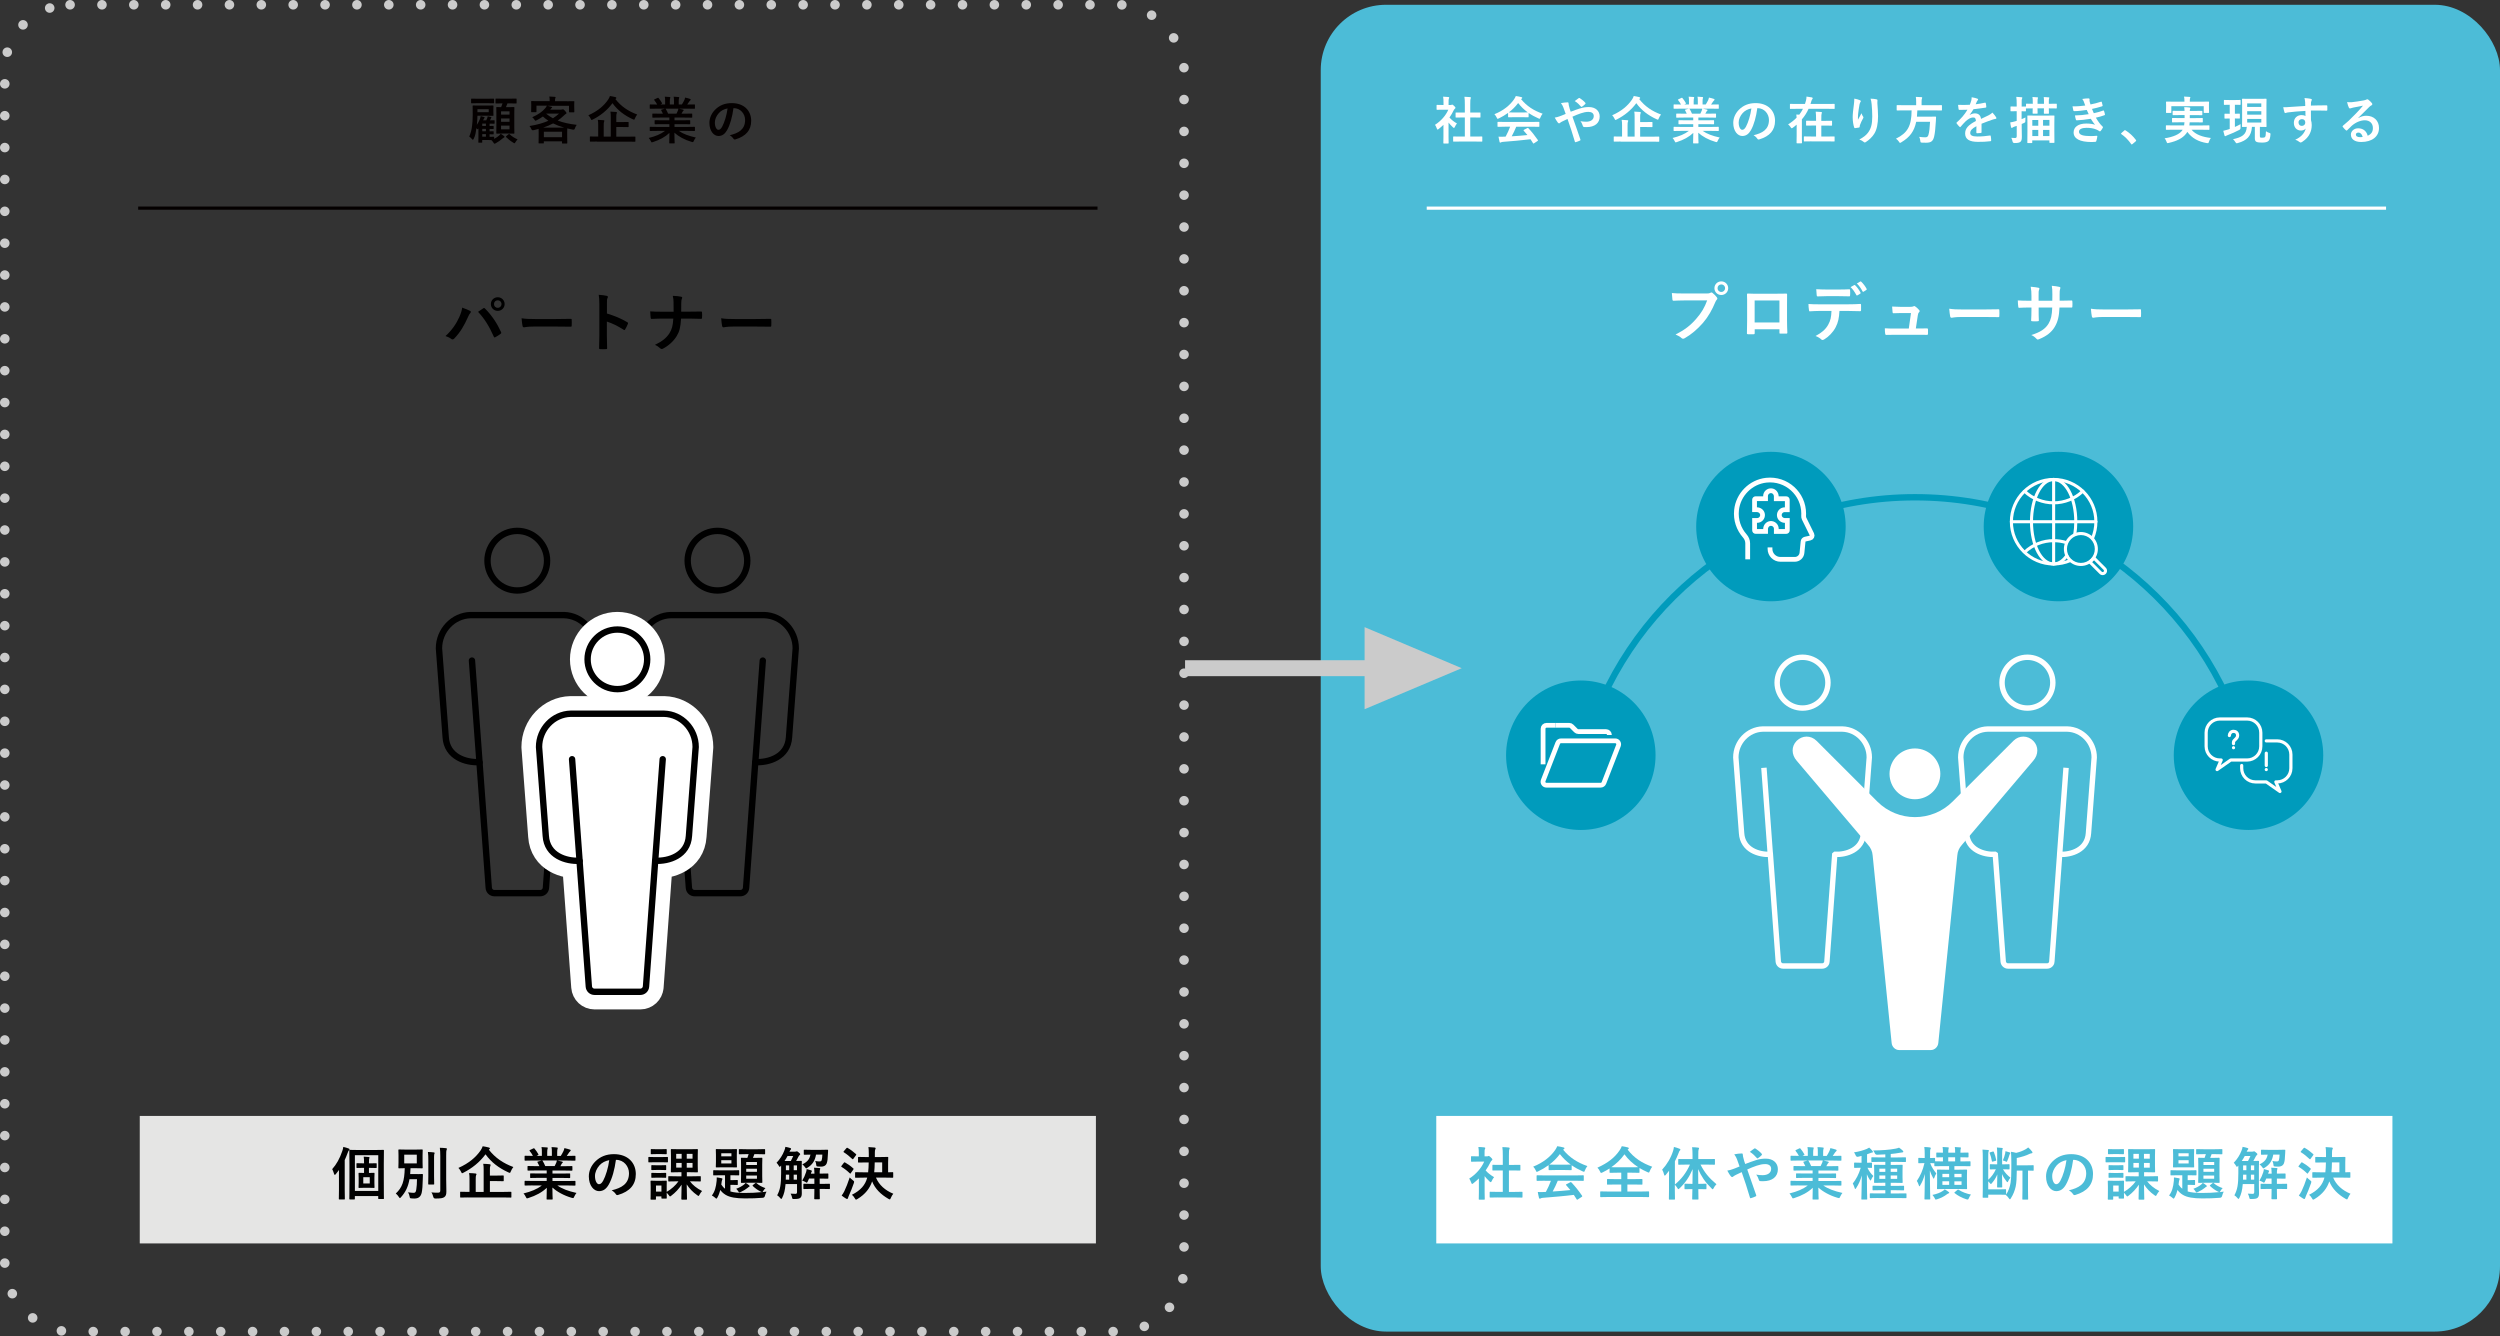 <?xml version="1.0" encoding="UTF-8"?><svg id="Layer_2" xmlns="http://www.w3.org/2000/svg" viewBox="0 0 784.39 419.29"><rect x="0" y="0" width="784.39" height="419.29" fill="#333333" stroke="none"/><defs><style>.cls-1{stroke-width:11.06px;}.cls-1,.cls-2,.cls-3,.cls-4,.cls-5{stroke:#fff;}.cls-1,.cls-6,.cls-3,.cls-7,.cls-8{stroke-linejoin:round;}.cls-1,.cls-6,.cls-3,.cls-8{stroke-linecap:round;}.cls-1,.cls-9{fill:#fff;}.cls-10{stroke:#009bbc;}.cls-10,.cls-2,.cls-6,.cls-3,.cls-11,.cls-4,.cls-7,.cls-8,.cls-5{fill:none;}.cls-10,.cls-2,.cls-11,.cls-4,.cls-5{stroke-miterlimit:10;}.cls-10,.cls-6{stroke-width:2px;}.cls-2,.cls-7{stroke-linecap:square;}.cls-12{fill:#009bbc;}.cls-12,.cls-13,.cls-14,.cls-15,.cls-16,.cls-17,.cls-9{stroke-width:0px;}.cls-13{fill:#cbcbcb;}.cls-6{stroke:#000;}.cls-14{fill:#4cbcd7;}.cls-15{fill:#000;}.cls-16{fill:#040000;}.cls-11{stroke-width:5px;}.cls-11,.cls-8{stroke:#cbcbcb;}.cls-17{fill:#e5e5e4;}.cls-4{stroke-width:1.5px;}.cls-7{stroke:#040000;}.cls-8{stroke-dasharray:0 0 0 10;stroke-width:3px;}.cls-5{stroke-width:1.7px;}</style></defs><g id="_台紙"><rect class="cls-14" x="414.39" y="1.5" width="370" height="416.29" rx="20.49" ry="20.49"/><path class="cls-10" d="M496.82,235.81c12.28-45.95,54.2-79.79,104.03-79.79s91.37,33.54,103.86,79.19"/><circle class="cls-12" cx="495.99" cy="236.96" r="23.45"/><circle class="cls-12" cx="705.48" cy="236.96" r="23.45"/><path class="cls-4" d="M502.22,246.36h-17.02c-.76,0-1.28-.76-1.01-1.47l4.57-11.76c.16-.42.56-.69,1.01-.69h17.02c.76,0,1.28.76,1.01,1.47l-4.57,11.76c-.16.42-.56.69-1.01.69Z"/><path class="cls-4" d="M488.1,227.57h4.26c.29,0,.56.11.76.32l1.33,1.33c.2.2.48.32.76.32h8.68c.6,0,1.08.48,1.08,1.08"/><path class="cls-4" d="M484.15,239.81v-11.16c0-.6.48-1.08,1.08-1.08h2.87"/><circle class="cls-12" cx="555.64" cy="165.21" r="23.45"/><circle class="cls-12" cx="645.85" cy="165.21" r="23.45"/><path class="cls-4" d="M548.35,175.49v-5.03c0-.86-.35-1.67-.92-2.32-1.87-2.12-2.91-4.98-2.58-8.09.5-4.88,4.44-8.84,9.31-9.38,6.37-.7,11.76,4.27,11.76,10.5,0,.22,0,.44-.02.66-.02.32.03.63.17.92l2.41,4.89c.24.49-.04,1.07-.57,1.18l-1.51.33c-.36.08-.63.38-.67.76l-.35,3.55c-.11,1.15-1.08,2.04-2.24,2.04h-4.51c-1.81,0-3.28-1.47-3.28-3.28v-.47"/><path class="cls-4" d="M557.33,166.75h3.12c.18,0,.33-.15.33-.33v-3.12h-.73c-.88,0-1.68-.63-1.77-1.51-.1-1.01.69-1.86,1.67-1.86h.82v-3.12c0-.18-.15-.33-.33-.33h-3.12v-.73c0-.88-.63-1.68-1.51-1.77-1.01-.1-1.86.69-1.86,1.67v.82h-3.12c-.18,0-.33.15-.33.33v3.12h.73c.88,0,1.68.63,1.77,1.51.1,1.01-.69,1.86-1.67,1.86h-.82v3.12c0,.18.15.33.33.33h3.12v-.73c0-.88.63-1.68,1.51-1.77,1.01-.1,1.86.69,1.86,1.67v.82Z"/><path class="cls-9" d="M652.89,177.58c-2.94,0-5.33-2.39-5.33-5.33s2.39-5.33,5.33-5.33,5.33,2.39,5.33,5.33-2.39,5.33-5.33,5.33ZM652.89,167.88c-2.41,0-4.37,1.96-4.37,4.37s1.96,4.37,4.37,4.37,4.37-1.96,4.37-4.37-1.96-4.37-4.37-4.37Z"/><path class="cls-9" d="M659.72,180.45c-.35,0-.7-.13-.97-.4h0l-3.35-3.35c-.19-.19-.19-.49,0-.68l1.26-1.26c.18-.18.5-.18.68,0l3.35,3.35c.54.54.54,1.41,0,1.94-.27.27-.62.4-.97.4ZM659.43,179.37c.16.16.42.16.58,0,.16-.16.16-.42,0-.58l-3.01-3.01-.58.58,3.01,3.01h0Z"/><path class="cls-9" d="M644.34,177.43c-7.57,0-13.74-6.16-13.74-13.74s6.16-13.74,13.74-13.74,13.74,6.16,13.74,13.74c0,1.86-.37,3.66-1.09,5.36-.1.25-.39.36-.63.26-.25-.1-.36-.39-.26-.63.67-1.58,1.01-3.26,1.01-4.98,0-7.04-5.73-12.77-12.77-12.77s-12.77,5.73-12.77,12.77,5.73,12.77,12.77,12.77c1.74,0,3.42-.34,5-1.02.25-.1.53.01.63.25.1.24,0,.53-.25.63-1.7.72-3.51,1.09-5.38,1.09Z"/><path class="cls-9" d="M644.34,158.25c-3.51,0-6.86-1.33-9.41-3.73-.19-.18-.2-.49-.02-.68.18-.19.49-.2.68-.02,2.38,2.24,5.49,3.47,8.75,3.47s6.43-1.25,8.81-3.53c.19-.18.5-.18.68.02.18.19.18.5-.02.68-2.57,2.45-5.93,3.79-9.48,3.79Z"/><path class="cls-9" d="M635.31,173.67c-.13,0-.26-.05-.35-.15-.18-.19-.17-.5.02-.68,2.55-2.38,5.88-3.69,9.36-3.69,1.42,0,2.81.21,4.15.64.25.08.39.35.31.61-.08.25-.35.39-.6.31-1.24-.39-2.54-.59-3.86-.59-3.24,0-6.34,1.22-8.71,3.43-.09.09-.21.13-.33.13Z"/><path class="cls-9" d="M644.34,177.43c-4.17,0-7.43-6.03-7.43-13.74s3.27-13.74,7.43-13.74,7.43,6.03,7.43,13.74c0,1.37-.11,2.72-.32,4.02-.04.26-.29.44-.55.4-.26-.04-.44-.29-.4-.55.2-1.25.31-2.55.31-3.86,0-7.04-2.9-12.77-6.47-12.77s-6.47,5.73-6.47,12.77,2.9,12.77,6.47,12.77c1.68,0,2.95-1.29,3.72-2.37.15-.22.46-.27.67-.11.22.15.27.46.11.67-1.29,1.81-2.85,2.77-4.51,2.77Z"/><path class="cls-9" d="M657.6,164.18h-26.51c-.27,0-.48-.22-.48-.48s.22-.48.48-.48h26.51c.27,0,.48.22.48.48s-.22.48-.48.48Z"/><path class="cls-9" d="M644.34,177.43c-.27,0-.48-.22-.48-.48v-26.51c0-.27.22-.48.48-.48s.48.22.48.48v26.51c0,.27-.22.48-.48.48Z"/><path class="cls-3" d="M709.34,234.17c0,2.37-1.92,4.29-4.29,4.29h-5.14l-4.29,3,1.29-3h-.43c-2.37,0-4.29-1.92-4.29-4.29v-4.29c0-2.37,1.92-4.29,4.29-4.29h8.57c2.37,0,4.29,1.92,4.29,4.29v4.29Z"/><path class="cls-3" d="M711.06,232.46h3.43c2.37,0,4.29,1.92,4.29,4.29v4.29c0,2.37-1.92,4.29-4.29,4.29h-.43l1.29,3-4.29-3h-3.43c-2.37,0-4.29-1.92-4.29-4.29v-.86"/><line class="cls-3" x1="711.06" y1="236.32" x2="711.06" y2="240.18"/><line class="cls-3" x1="711.06" y1="241.46" x2="711.06" y2="241.46"/><line class="cls-3" x1="700.78" y1="234.6" x2="700.78" y2="234.6"/><path class="cls-3" d="M700.77,233.32v-.43c0-.74,1.29-1.05,1.29-2.14,0-.86-.58-1.29-1.29-1.29-.86,0-1.29.76-1.29,1.32"/><path class="cls-6" d="M162.3,185.27c5.16,0,9.35-4.2,9.35-9.35s-4.2-9.35-9.35-9.35-9.35,4.2-9.35,9.35,4.19,9.35,9.35,9.35Z"/><line class="cls-6" x1="150.45" y1="239.2" x2="148.08" y2="207.26"/><path class="cls-6" d="M171.29,278.58l2.87-39.39s.05-.04.08-.07c4.15.19,10.13-1.61,10.52-7.81l2.11-27.88c0-5.62-4.44-10.31-9.92-10.44h-29.3c-5.48.13-9.92,4.82-9.92,10.44l2.11,27.88c.39,6.21,6.38,8.01,10.52,7.81.03.03.05.04.08.07l2.91,39.39c.07.93.84,1.65,1.78,1.65h14.38c.93,0,1.71-.72,1.78-1.65Z"/><path class="cls-6" d="M225.11,185.27c5.16,0,9.35-4.2,9.35-9.35s-4.2-9.35-9.35-9.35-9.35,4.2-9.35,9.35,4.19,9.35,9.35,9.35Z"/><path class="cls-6" d="M234.09,278.58l2.87-39.39s.05-.04.08-.07c4.15.19,10.13-1.61,10.52-7.81l2.11-27.88c0-5.62-4.44-10.31-9.92-10.44h-29.3c-5.48.13-9.92,4.82-9.92,10.44l2.11,27.88c.39,6.21,6.38,8.01,10.52,7.81.03.03.05.04.08.07l2.91,39.39c.07.93.84,1.65,1.78,1.65h14.38c.93,0,1.71-.72,1.78-1.65Z"/><line class="cls-6" x1="236.97" y1="239.2" x2="239.33" y2="207.26"/><path class="cls-1" d="M202.69,309.53l2.87-39.39s.05-.04.08-.07c4.15.19,10.13-1.61,10.52-7.81l2.11-27.88c0-5.62-4.44-10.31-9.92-10.44h-29.3c-5.48.13-9.92,4.82-9.92,10.44l2.11,27.88c.39,6.21,6.38,8.01,10.52,7.81.03.03.05.04.08.07l2.91,39.39c.07.93.84,1.65,1.78,1.65h14.38c.93,0,1.71-.72,1.78-1.65Z"/><path class="cls-1" d="M193.71,216.22c5.16,0,9.35-4.2,9.35-9.35s-4.2-9.35-9.35-9.35-9.35,4.2-9.35,9.35,4.19,9.35,9.35,9.35Z"/><path class="cls-6" d="M193.71,216.22c5.16,0,9.35-4.2,9.35-9.35s-4.2-9.35-9.35-9.35-9.35,4.2-9.35,9.35,4.19,9.35,9.35,9.35Z"/><path class="cls-6" d="M202.69,309.53l2.87-39.39s.05-.04.08-.07c4.15.19,10.13-1.61,10.52-7.81l2.11-27.88c0-5.62-4.44-10.31-9.92-10.44h-29.3c-5.48.13-9.92,4.82-9.92,10.44l2.11,27.88c.39,6.21,6.38,8.01,10.52,7.81.03.03.05.04.08.07l2.91,39.39c.07.93.84,1.65,1.78,1.65h14.38c.93,0,1.71-.72,1.78-1.65Z"/><line class="cls-6" x1="205.56" y1="270.15" x2="207.93" y2="238.21"/><line class="cls-6" x1="181.85" y1="270.15" x2="179.49" y2="238.21"/><rect class="cls-17" x="43.85" y="350.13" width="300" height="40"/><rect class="cls-9" x="450.64" y="350.13" width="300" height="40"/><path class="cls-16" d="M155.05,43.57c.62-.32,1.14-.69,1.57-1.06.18-.16.3-.3.48-.53.38.21.72.46,1.02.7.13.1.18.16.18.26s-.06.16-.19.21c-.14.06-.24.13-.42.29-.61.53-1.28,1.02-2.13,1.49-.19.1-.3.16-.4.16-.11,0-.19-.11-.35-.37-.21-.32-.43-.59-.64-.77-.24-.02-.56-.02-1.01-.02h-1.86v.66c0,.14-.02.18-.14.18h-.9c-.16,0-.18-.02-.18-.18,0-.1.03-.35.03-1.26v-3.03c-.14.18-.22.26-.3.26-.06,0-.11-.06-.21-.18-.03-.05-.08-.11-.14-.18-.14,1.07-.27,2.35-.85,3.38-.1.18-.18.27-.26.27-.06,0-.14-.08-.27-.22-.29-.35-.61-.64-.85-.78.48-1.12.74-2.14.88-3.33.11-.88.21-1.9.21-3.43,0-1.87-.03-2.72-.03-2.82,0-.16.02-.18.18-.18.11,0,.56.03,1.84.03h2.5c1.3,0,1.75-.03,1.84-.03.16,0,.18.02.18.18,0,.1-.03.3-.03.94v.99c0,.64.03.85.03.96,0,.16-.02.18-.18.18-.1,0-.54-.03-1.84-.03h-3.01v.03c0,.91-.08,1.9-.19,2.83.38-.54.64-1.07.94-1.74.11-.27.22-.62.27-1.01.37.08.8.19,1.06.29.13.05.18.08.18.16s-.05.13-.11.21c-.1.11-.18.27-.37.67h.99c.13-.24.19-.42.26-.58.1-.26.16-.46.19-.7.45.08.78.16,1.01.24.11.05.16.08.16.16,0,.06-.03.11-.1.18-.05.05-.06.08-.11.19l-.24.51h.05c.88,0,1.12-.03,1.22-.03.16,0,.18.02.18.18v.74c0,.16-.02.18-.18.18-.1,0-.34-.03-1.22-.03h-.18v.74c.74,0,1.02-.03,1.1-.03.16,0,.18.02.18.18v.64c0,.14-.02.16-.18.16-.08,0-.37-.02-1.1-.03v.75c.74,0,1.02-.03,1.1-.03.16,0,.18.02.18.18v.64c0,.14-.02.16-.18.16-.08,0-.37-.02-1.1-.03v.8c.85,0,1.18-.03,1.26-.03.16,0,.18.02.18.18v.53ZM149.91,32.38c-1.36,0-1.83.03-1.92.03-.16,0-.18-.02-.18-.18v-1.1c0-.16.02-.18.18-.18.1,0,.56.03,1.92.03h3.01c1.36,0,1.83-.03,1.92-.03.16,0,.18.02.18.18v1.1c0,.16-.02.18-.18.18-.1,0-.56-.03-1.92-.03h-3.01ZM153.34,34.27h-3.54v.93h3.54v-.93ZM152.46,39.52v-.74h-1.15v.74h1.15ZM152.46,41.18v-.75h-1.15v.75h1.15ZM152.46,42.89v-.8h-1.15v.8h1.15ZM157.63,32.44c-1.42,0-1.9.03-2,.03-.14,0-.16-.02-.16-.18v-1.18c0-.16.02-.18.16-.18.1,0,.58.03,2,.03h2.27c1.44,0,1.92-.03,2.02-.03.14,0,.16.02.16.18v1.18c0,.16-.02.18-.16.18-.1,0-.58-.03-2.02-.03h-.69c-.16.45-.3.82-.46,1.18h.62c1.28,0,1.73-.03,1.84-.03.16,0,.18.02.18.18,0,.1-.03.64-.03,1.87v4.24c0,1.22.03,1.76.03,1.86,0,.18-.02.19-.18.19-.11,0-.56-.03-1.84-.03h-1.63c-1.3,0-1.75.03-1.84.03-.18,0-.19-.02-.19-.19,0-.1.03-.64.03-1.86v-4.19c0-1.28-.03-1.81-.03-1.92,0-.16.02-.18.19-.18.08,0,.43.03,1.33.03.18-.4.3-.77.45-1.18h-.05ZM157.21,34.94v1.02h2.66v-1.02h-2.66ZM159.87,38.22v-1.06h-2.66v1.06h2.66ZM159.87,39.4h-2.66v1.17h2.66v-1.17ZM159.55,42.13c.16-.11.21-.11.34-.02.7.67,1.58,1.23,2.51,1.62-.22.21-.45.51-.66.85-.16.26-.21.37-.32.37-.08,0-.18-.06-.37-.18-.9-.54-1.62-1.12-2.26-1.76-.11-.13-.1-.18.08-.32l.67-.56Z"/><path class="cls-16" d="M177.91,31.77c1.49,0,2.02-.03,2.11-.03.16,0,.18.02.18.18,0,.1-.03.37-.03.77v.66c0,1.36.03,1.62.03,1.71,0,.16-.02.18-.18.18h-1.31c-.16,0-.18-.02-.18-.18v-1.87h-6.8c.45.08.9.21,1.3.32.14.05.22.1.22.19s-.08.16-.19.22-.18.16-.3.32l-.13.16h3.39c.21,0,.32-.03.4-.06.1-.03.14-.06.22-.06.1,0,.24.06.64.5.38.43.45.54.45.7,0,.13-.05.21-.21.27-.13.06-.27.19-.56.46-.64.61-1.28,1.14-1.97,1.62,1.67.64,3.62,1.07,5.96,1.34-.27.37-.45.7-.61,1.2q-.13.4-.62.3c-.61-.11-1.19-.24-1.73-.38-.02.19-.03.54-.03,1.14v1.26c0,1.66.03,2.08.03,2.16,0,.16-.02.18-.18.18h-1.3c-.16,0-.18-.02-.18-.18v-.5h-5.7v.46c0,.18-.02.19-.18.19h-1.28c-.18,0-.19-.02-.19-.19,0-.08.03-.5.03-2.13v-1.09c0-.54-.02-.91-.02-1.14-.51.14-1.02.27-1.58.4q-.5.11-.67-.3c-.16-.42-.38-.74-.61-1.01,2.45-.4,4.34-.93,5.92-1.66-.61-.4-1.17-.85-1.71-1.33-.58.42-1.23.82-1.95,1.18-.21.1-.3.16-.38.16-.1,0-.14-.08-.26-.26-.24-.38-.51-.67-.77-.85,1.97-.88,3.15-1.71,4.13-2.87.16-.21.32-.43.48-.75h-3.27v1.87c0,.16-.02.18-.18.18h-1.31c-.16,0-.18-.02-.18-.18,0-.11.03-.35.03-1.71v-.53c0-.53-.03-.78-.03-.9,0-.16.02-.18.18-.18.1,0,.62.03,2.11.03h3.52v-.26c0-.43-.02-.78-.11-1.2.56.02,1.17.05,1.71.1.18.02.26.08.26.16,0,.11-.05.19-.1.3-.05.14-.08.3-.08.66v.24h3.75ZM176.98,40.03c-1.3-.37-2.43-.8-3.44-1.31-.91.5-1.94.93-3.09,1.31h6.53ZM170.64,43.04h5.7v-1.71h-5.7v1.71ZM171.39,35.69c.64.54,1.33,1.01,2.1,1.42.67-.43,1.3-.91,1.89-1.46h-3.95l-.03.03Z"/><path class="cls-16" d="M193.08,31.08c1.79,2.32,4.1,3.84,6.85,4.85-.29.37-.53.74-.72,1.23-.11.29-.16.4-.27.4-.08,0-.19-.05-.37-.13-2.72-1.25-4.83-2.87-6.4-5.06-1.71,2.31-3.79,3.91-6.15,5.12-.19.1-.3.16-.38.16-.11,0-.16-.11-.29-.38-.19-.42-.46-.8-.75-1.1,2.99-1.33,4.9-3.01,6.18-4.87.29-.42.45-.75.59-1.18.62.08,1.26.24,1.73.35.18.05.29.13.29.26,0,.1-.06.18-.18.24l-.13.11ZM187.26,44.41c-1.42,0-1.9.03-2.02.03-.14,0-.16-.02-.16-.16v-1.28c0-.16.02-.18.16-.18.11,0,.59.03,2.02.03h.43v-3.51c0-.77-.02-1.3-.13-1.74.61.02,1.23.05,1.81.11.16.02.26.1.26.18,0,.14-.06.22-.11.34-.08.19-.1.51-.1,1.17v3.46h2.21v-6.1c0-.75-.02-1.3-.11-1.74.59.02,1.25.05,1.79.11.16.02.26.1.26.18,0,.14-.05.24-.1.35-.1.19-.1.51-.1,1.15v1.49h1.62c1.46,0,1.97-.03,2.06-.03.16,0,.18.02.18.18v1.25c0,.16-.02.18-.18.18-.1,0-.61-.03-2.06-.03h-1.62v3.03h3.81c1.41,0,1.91-.03,2-.03.16,0,.18.02.18.18v1.28c0,.14-.02.16-.18.16-.1,0-.59-.03-2-.03h-9.92Z"/><path class="cls-16" d="M206.07,41.07c-1.44,0-1.92.03-2.02.03-.18,0-.19-.02-.19-.18v-.94c0-.18.02-.19.19-.19.1,0,.58.03,2.02.03h3.95v-.86h-2.26c-1.55,0-2.11.03-2.21.03-.16,0-.16-.02-.16-.18v-.91c0-.18,0-.19.16-.19.1,0,.66.03,2.21.03h2.26v-.85h-3.01c-1.54,0-2.05.03-2.15.03-.18,0-.19-.02-.19-.16v-.94c0-.16.02-.18.19-.18.1,0,.61.03,2.15.03h.98c-.18-.38-.34-.7-.51-1.01-.08-.14-.1-.21.11-.27l1.04-.29h-2.56c-1.44,0-1.92.03-2.02.03-.18,0-.19-.02-.19-.18v-.99c0-.18.02-.19.19-.19.1,0,.58.03,2.02.03h.11c-.26-.51-.54-.91-.91-1.38-.1-.11-.06-.18.13-.27l.93-.43c.16-.08.21-.06.3.06.38.46.78,1.01,1.07,1.55.08.14.08.16-.13.27l-.38.19h1.49v-1.06c0-.56,0-.94-.1-1.39.5.02,1.12.05,1.55.1.13.02.19.06.19.14,0,.1-.03.18-.06.27-.05.11-.1.35-.1.88v1.06h1.3v-1.04c0-.58,0-.96-.1-1.41.48.02,1.1.05,1.54.11.14.02.21.06.21.14s-.03.18-.06.26c-.05.11-.1.35-.1.88v1.06h.99c.29-.45.51-.85.74-1.31.11-.24.21-.48.27-.86.56.11,1.12.27,1.55.42.14.05.21.13.21.21,0,.13-.06.19-.16.27-.11.1-.19.19-.27.3-.21.34-.43.66-.66.98h.22c1.44,0,1.92-.03,2.02-.03.16,0,.18.02.18.19v.99c0,.16-.02.18-.18.18-.1,0-.58-.03-2.02-.03h-2.8c.42.08.78.16,1.26.29.13.03.21.1.21.19,0,.11-.08.19-.18.24-.08.05-.16.22-.22.34l-.29.51h1.04c1.54,0,2.05-.03,2.15-.03.16,0,.18.02.18.18v.94c0,.14-.02.16-.18.16-.1,0-.61-.03-2.15-.03h-3.23v.85h2.54c1.57,0,2.11-.03,2.21-.03.16,0,.18.02.18.19v.91c0,.16-.02.18-.18.18-.1,0-.64-.03-2.21-.03h-2.54v.86h4.21c1.44,0,1.92-.03,2.02-.03.16,0,.18.02.18.19v.94c0,.16-.02.18-.18.18-.1,0-.58-.03-2.02-.03h-2.85c1.34.94,3.02,1.57,5.33,2.08-.21.26-.43.59-.62,1.02-.13.3-.19.42-.35.42-.08,0-.19-.03-.37-.08-2.16-.62-4.07-1.68-5.38-2.87,0,1.9.08,2.9.08,3.17,0,.16-.02.18-.18.18h-1.36c-.14,0-.16-.02-.16-.18,0-.27.05-1.2.06-3.11-1.34,1.28-3.01,2.18-5.14,2.87-.18.06-.29.1-.37.1-.14,0-.21-.11-.35-.42-.21-.42-.43-.75-.64-.96,2.13-.53,3.76-1.18,5.11-2.22h-2.59ZM212.25,35.67c.14-.27.27-.54.43-.93.08-.18.11-.34.18-.64h-4.08s.08.06.13.13c.24.4.5.88.72,1.44h2.62Z"/><path class="cls-16" d="M230.13,33.93c-.37,2.72-1.04,5.22-2,6.9-.69,1.2-1.52,1.84-2.72,1.84-1.41,0-2.83-1.5-2.83-4.11,0-1.54.66-3.01,1.81-4.16,1.34-1.34,3.04-2.05,5.2-2.05,3.84,0,6.1,2.37,6.1,5.55,0,2.98-1.68,4.85-4.93,5.83-.34.1-.48.03-.69-.29-.18-.27-.51-.64-1.12-1.01,2.71-.64,4.83-1.76,4.83-4.79,0-1.9-1.44-3.71-3.58-3.71h-.06ZM225.54,35.48c-.77.86-1.25,1.94-1.25,2.96,0,1.47.59,2.29,1.09,2.29.42,0,.77-.21,1.2-.98.71-1.3,1.43-3.6,1.7-5.73-1.12.22-2.02.67-2.74,1.46Z"/><path class="cls-15" d="M144.11,99.48c.54-1.22.84-2.24.9-2.96,1.02.36,1.92.72,2.48,1.02.18.08.24.2.24.32,0,.14-.08.28-.2.4-.22.22-.38.5-.7,1.22-1.18,2.66-2.36,4.7-4.28,6.72-.18.2-.36.3-.56.3-.16,0-.3-.06-.46-.2-.4-.32-1.04-.64-1.76-.86,2.1-1.86,3.54-4.14,4.34-5.96ZM151.59,96.76c.1-.08.2-.12.28-.12.1,0,.18.04.3.16,2.18,2.18,3.86,4.78,5.02,7.34.06.1.08.18.08.28,0,.12-.06.22-.2.32-.38.3-1.02.72-1.66,1.06-.26.12-.4.08-.48-.18-1.48-3.34-2.96-5.68-4.94-7.78.72-.48,1.26-.86,1.6-1.08ZM158.33,95.4c0,1.2-.96,2.14-2.16,2.14s-2.16-.94-2.16-2.14.96-2.14,2.16-2.14,2.16.94,2.16,2.14ZM154.99,95.4c0,.68.5,1.18,1.18,1.18s1.18-.5,1.18-1.18-.5-1.18-1.18-1.18-1.18.5-1.18,1.18Z"/><path class="cls-15" d="M167.35,102.46c-1.98,0-2.74.24-2.94.24-.24,0-.4-.12-.46-.42-.1-.46-.22-1.4-.3-2.42,1.3.2,2.3.24,4.32.24h6.44c1.52,0,3.06-.04,4.6-.06.3-.02.36.04.36.28.04.6.04,1.28,0,1.88,0,.24-.08.32-.36.3-1.5-.02-2.98-.04-4.46-.04h-7.2Z"/><path class="cls-15" d="M190.43,98.36c2.44.76,4.38,1.54,6.36,2.72.22.12.32.26.22.52-.26.66-.58,1.28-.86,1.74-.08.14-.16.22-.26.22-.06,0-.14-.02-.22-.1-1.84-1.18-3.64-2.06-5.26-2.56v4.42c0,1.3.04,2.48.08,3.92.02.24-.08.3-.36.3-.58.04-1.2.04-1.78,0-.28,0-.38-.06-.38-.3.06-1.48.08-2.66.08-3.94v-9.84c0-1.5-.06-2.16-.2-2.96.92.06,1.92.16,2.5.32.28.06.38.18.38.34,0,.12-.06.28-.16.46-.14.26-.14.76-.14,1.88v2.86Z"/><path class="cls-15" d="M216.41,97.78c1.12,0,2.44-.02,3.48-.04.28-.02.36.02.38.36.04.5.04,1.06,0,1.56,0,.32-.08.38-.38.38-.72,0-2.24-.08-3.36-.08h-2.84c-.2,2.9-.5,4.04-1.36,5.46-.94,1.58-2.54,3.04-4.26,3.94-.16.1-.3.14-.46.14s-.3-.06-.44-.2c-.5-.46-.98-.8-1.68-1.1,2.26-1.08,3.58-2.14,4.54-3.62.78-1.2,1.12-2.5,1.22-4.62h-3.86c-.98,0-2.12.08-2.88.1-.26.02-.32-.08-.36-.38-.06-.4-.1-1.24-.14-1.98,1.3.1,2.42.1,3.4.1h3.94c0-1,0-2.08-.02-2.96-.02-.64-.04-1.22-.24-2.02,1,.04,2.02.12,2.66.28.22.06.3.14.3.28,0,.12-.06.26-.14.44-.08.18-.16.66-.16,1.22,0,.94,0,1.6-.02,2.74h2.68Z"/><path class="cls-15" d="M229.97,102.46c-1.98,0-2.74.24-2.94.24-.24,0-.4-.12-.46-.42-.1-.46-.22-1.4-.3-2.42,1.3.2,2.3.24,4.32.24h6.44c1.52,0,3.06-.04,4.6-.06.3-.02.36.04.36.28.04.6.04,1.28,0,1.88,0,.24-.08.32-.36.3-1.5-.02-2.98-.04-4.46-.04h-7.2Z"/><path class="cls-9" d="M452.92,39.13c-.5.48-.99.93-1.52,1.33-.16.13-.26.21-.34.21-.1,0-.16-.13-.26-.37-.16-.45-.35-.86-.56-1.14,1.87-1.18,3.38-2.91,4.18-4.74h-1.81c-1.22,0-1.6.03-1.7.03-.16,0-.18-.02-.18-.18v-1.18c0-.16.02-.18.18-.18.1,0,.48.03,1.7.03h.3v-.66c0-.85-.02-1.36-.13-1.95.61.02,1.09.05,1.66.11.16.02.26.1.26.16,0,.14-.05.22-.1.34-.1.19-.1.46-.1,1.28v.72h.67c.14,0,.22-.02.3-.06.06-.03.13-.06.18-.06.1,0,.26.1.59.42.3.3.43.46.43.58,0,.08-.03.16-.16.26-.14.14-.24.22-.37.46-.38.82-.85,1.6-1.36,2.34.62.72,1.38,1.3,2.35,1.87-.24.26-.46.64-.64,1.04-.11.24-.19.35-.3.35-.08,0-.18-.06-.32-.19-.51-.46-.98-.98-1.38-1.49v4.5c0,1.18.03,1.81.03,1.89,0,.16-.02.18-.19.18h-1.28c-.18,0-.19-.02-.19-.18,0-.1.03-.7.03-1.89v-3.83ZM458.26,44.41c-1.52,0-2.05.03-2.15.03-.16,0-.18-.02-.18-.18v-1.26c0-.16.02-.18.18-.18.1,0,.62.03,2.15.03h1.34v-5.99h-.72c-1.42,0-1.92.02-2.02.02-.14,0-.16,0-.16-.16v-1.26c0-.16.02-.16.16-.16.1,0,.59.02,2.02.02h.72v-2.54c0-1.14-.02-1.68-.13-2.42.61.02,1.22.05,1.78.11.14.02.26.08.26.16,0,.13-.02.21-.08.34-.1.19-.13.59-.13,1.76v2.59h1.01c1.42,0,1.92-.02,2.02-.02.16,0,.18,0,.18.16v1.26c0,.16-.02.16-.18.16-.1,0-.59-.02-2.02-.02h-1.01v5.99h1.46c1.52,0,2.03-.03,2.13-.03.18,0,.19.02.19.18v1.26c0,.16-.02.18-.19.18-.1,0-.61-.03-2.13-.03h-4.5Z"/><path class="cls-9" d="M473.17,35.42c-.9.66-1.87,1.23-2.9,1.73-.19.1-.3.14-.38.14-.11,0-.16-.11-.29-.4-.19-.4-.42-.75-.72-1.06,2.79-1.1,4.87-2.8,6.15-4.66.27-.4.42-.67.56-1.04.62.08,1.22.19,1.73.34.19.05.29.11.29.22,0,.1-.03.19-.16.26-.1.05-.16.1-.22.14,1.81,2.21,3.97,3.6,6.77,4.58-.3.38-.51.77-.69,1.2-.11.29-.16.4-.27.4-.08,0-.19-.05-.37-.13-1.09-.48-2.13-1.04-3.06-1.7v1.18c0,.16-.02.18-.18.18-.1,0-.53-.03-1.81-.03h-2.46c-1.28,0-1.71.03-1.81.03-.16,0-.18-.02-.18-.18v-1.22ZM472.15,39.76c-1.5,0-2.02.03-2.11.03-.18,0-.19-.02-.19-.18v-1.2c0-.16.02-.18.19-.18.1,0,.61.03,2.11.03h8.53c1.5,0,2.02-.03,2.11-.03.18,0,.19.02.19.18v1.2c0,.16-.02.18-.19.18-.1,0-.61-.03-2.11-.03h-4.95c-.4.99-.88,2-1.42,3.01,1.66-.1,3.41-.24,4.93-.4-.37-.45-.74-.9-1.17-1.36-.11-.13-.1-.19.1-.29l1.02-.53c.18-.1.22-.08.34.03,1.09,1.14,2,2.29,2.98,3.71.08.13.08.19-.08.3l-1.1.72c-.1.06-.14.1-.19.1s-.08-.03-.13-.11c-.27-.45-.54-.86-.8-1.25-2.66.34-5.92.61-8.64.82-.26.02-.46.08-.58.14-.08.06-.16.1-.27.1s-.19-.08-.22-.22c-.14-.53-.24-1.09-.34-1.65.59.05,1.12.03,1.74,0,.16,0,.34-.02.51-.02.58-1.09,1.04-2.11,1.41-3.11h-1.67ZM477.62,35.29c1.07,0,1.55-.02,1.73-.03-1.15-.83-2.16-1.81-3.02-2.93-.85,1.12-1.83,2.1-2.93,2.93.14.02.59.03,1.76.03h2.46Z"/><path class="cls-9" d="M495.71,34.04c1.06-.34,1.87-.45,2.82-.45,2.06,0,3.38,1.2,3.38,2.96,0,2.06-1.52,3.33-4.13,3.33-.32,0-.5,0-.7-.02-.29-.02-.37-.1-.43-.29-.19-.59-.37-1.04-.78-1.54.7.11,1.17.16,1.78.16,1.47,0,2.4-.66,2.4-1.78,0-.85-.64-1.31-1.67-1.31-.85,0-1.52.18-2.37.45-.93.32-1.67.61-2.64,1.06.85,2.4,1.65,4.64,2.48,7.12.06.21.08.27-.14.38-.4.21-.86.37-1.38.51-.11.02-.16-.02-.21-.18-.75-2.54-1.44-4.71-2.3-7.11-.61.29-1.12.53-1.52.72-.4.19-.58.3-.83.5-.11.1-.22.16-.3.16-.1,0-.26-.08-.38-.24-.4-.48-.67-1.04-.98-1.57.72-.13.99-.21,1.57-.42.35-.13.9-.32,1.86-.74-.19-.58-.42-1.22-.74-2.06-.11-.29-.32-.77-.74-1.33.69-.14,1.52-.24,2.15-.24.14,0,.24.11.24.34,0,.21.03.32.06.53.1.35.14.59.32,1.23.11.4.21.64.29.85,1.02-.4,2.02-.77,2.91-1.04ZM495.31,30.79c.08-.05.13-.06.18-.06s.1.02.18.06c.51.34,1.25.88,1.73,1.46.05.06.08.11.08.18s-.03.11-.08.18c-.29.32-.66.62-1.06.88-.05.03-.1.06-.14.06-.03,0-.08-.03-.13-.08-.56-.64-1.15-1.25-1.99-1.76.45-.35.9-.7,1.23-.91Z"/><path class="cls-9" d="M514.31,31.08c1.79,2.32,4.1,3.84,6.85,4.85-.29.37-.53.74-.72,1.23-.11.29-.16.4-.27.4-.08,0-.19-.05-.37-.13-2.72-1.25-4.83-2.87-6.4-5.06-1.71,2.31-3.79,3.91-6.15,5.12-.19.1-.3.16-.38.16-.11,0-.16-.11-.29-.38-.19-.42-.46-.8-.75-1.1,2.99-1.33,4.9-3.01,6.18-4.87.29-.42.45-.75.59-1.18.62.08,1.26.24,1.73.35.18.05.29.13.29.26,0,.1-.06.18-.18.24l-.13.11ZM508.5,44.41c-1.42,0-1.91.03-2.02.03-.14,0-.16-.02-.16-.16v-1.28c0-.16.02-.18.16-.18.11,0,.59.03,2.02.03h.43v-3.51c0-.77-.02-1.3-.13-1.74.61.02,1.23.05,1.81.11.16.02.26.1.26.18,0,.14-.06.22-.11.34-.08.19-.1.51-.1,1.17v3.46h2.21v-6.1c0-.75-.02-1.3-.11-1.74.59.02,1.25.05,1.79.11.16.02.26.1.26.18,0,.14-.05.24-.1.35-.1.19-.1.51-.1,1.15v1.49h1.62c1.46,0,1.97-.03,2.06-.03.16,0,.18.02.18.18v1.25c0,.16-.02.18-.18.18-.1,0-.61-.03-2.06-.03h-1.62v3.03h3.81c1.41,0,1.91-.03,2-.03.16,0,.18.02.18.18v1.28c0,.14-.02.16-.18.16-.1,0-.59-.03-2-.03h-9.92Z"/><path class="cls-9" d="M527.31,41.07c-1.44,0-1.92.03-2.02.03-.18,0-.19-.02-.19-.18v-.94c0-.18.02-.19.19-.19.1,0,.58.03,2.02.03h3.95v-.86h-2.26c-1.55,0-2.11.03-2.21.03-.16,0-.16-.02-.16-.18v-.91c0-.18,0-.19.16-.19.1,0,.66.03,2.21.03h2.26v-.85h-3.01c-1.54,0-2.05.03-2.14.03-.18,0-.19-.02-.19-.16v-.94c0-.16.02-.18.19-.18.1,0,.61.03,2.14.03h.98c-.18-.38-.34-.7-.51-1.01-.08-.14-.1-.21.11-.27l1.04-.29h-2.56c-1.44,0-1.92.03-2.02.03-.18,0-.19-.02-.19-.18v-.99c0-.18.02-.19.19-.19.1,0,.58.03,2.02.03h.11c-.26-.51-.54-.91-.91-1.38-.1-.11-.06-.18.13-.27l.93-.43c.16-.08.21-.06.3.06.38.46.78,1.01,1.07,1.55.08.14.08.16-.13.27l-.38.19h1.49v-1.06c0-.56,0-.94-.1-1.39.5.02,1.12.05,1.55.1.13.02.19.06.19.14,0,.1-.03.18-.06.27-.05.11-.1.35-.1.88v1.06h1.3v-1.04c0-.58,0-.96-.1-1.41.48.02,1.1.05,1.54.11.14.02.21.06.21.14s-.03.18-.06.26c-.05.11-.1.35-.1.88v1.06h.99c.29-.45.51-.85.74-1.31.11-.24.21-.48.27-.86.56.11,1.12.27,1.55.42.14.05.21.13.21.21,0,.13-.06.19-.16.27-.11.1-.19.19-.27.3-.21.34-.43.66-.66.98h.22c1.44,0,1.92-.03,2.02-.03.16,0,.18.02.18.19v.99c0,.16-.02.18-.18.18-.1,0-.58-.03-2.02-.03h-2.8c.42.08.79.16,1.26.29.13.03.21.1.21.19,0,.11-.08.19-.18.24-.08.05-.16.22-.22.34l-.29.51h1.04c1.54,0,2.05-.03,2.14-.03.16,0,.18.02.18.18v.94c0,.14-.02.16-.18.16-.1,0-.61-.03-2.14-.03h-3.23v.85h2.54c1.57,0,2.11-.03,2.21-.03.16,0,.18.02.18.19v.91c0,.16-.02.18-.18.18-.1,0-.64-.03-2.21-.03h-2.54v.86h4.21c1.44,0,1.92-.03,2.02-.03.16,0,.18.02.18.19v.94c0,.16-.02.18-.18.18-.1,0-.58-.03-2.02-.03h-2.85c1.34.94,3.03,1.57,5.33,2.08-.21.26-.43.59-.62,1.02-.13.3-.19.42-.35.42-.08,0-.19-.03-.37-.08-2.16-.62-4.07-1.68-5.38-2.87,0,1.9.08,2.9.08,3.17,0,.16-.02.18-.18.18h-1.36c-.14,0-.16-.02-.16-.18,0-.27.05-1.2.06-3.11-1.35,1.28-3.01,2.18-5.14,2.87-.18.06-.29.1-.37.1-.14,0-.21-.11-.35-.42-.21-.42-.43-.75-.64-.96,2.13-.53,3.76-1.18,5.11-2.22h-2.59ZM533.49,35.67c.14-.27.27-.54.43-.93.08-.18.11-.34.18-.64h-4.08s.08.06.13.13c.24.4.5.88.72,1.44h2.62Z"/><path class="cls-9" d="M551.37,33.93c-.37,2.72-1.04,5.22-2,6.9-.69,1.2-1.52,1.84-2.72,1.84-1.41,0-2.83-1.5-2.83-4.11,0-1.54.66-3.01,1.81-4.16,1.34-1.34,3.04-2.05,5.2-2.05,3.84,0,6.1,2.37,6.1,5.55,0,2.98-1.68,4.85-4.93,5.83-.34.1-.48.03-.69-.29-.18-.27-.51-.64-1.12-1.01,2.71-.64,4.83-1.76,4.83-4.79,0-1.9-1.44-3.71-3.59-3.71h-.06ZM546.77,35.48c-.77.86-1.25,1.94-1.25,2.96,0,1.47.59,2.29,1.09,2.29.42,0,.77-.21,1.2-.98.7-1.3,1.42-3.6,1.7-5.73-1.12.22-2.02.67-2.74,1.46Z"/><path class="cls-9" d="M563.74,39.1c-.37.32-.77.64-1.17.93-.19.14-.3.22-.4.22-.11,0-.19-.1-.34-.32-.24-.4-.53-.69-.8-.91,1.02-.62,1.92-1.33,2.67-2.11-.02-.32-.05-.61-.1-.98.32.02.62.02.93.05.45-.58.83-1.18,1.15-1.84h-1.87c-1.44,0-1.94.03-2.03.03-.16,0-.18-.02-.18-.18v-1.22c0-.16.02-.18.18-.18.1,0,.59.03,2.03.03h2.51c.11-.34.21-.67.3-1.02.13-.48.18-.86.18-1.3.67.08,1.18.16,1.68.26.19.05.27.14.27.26s-.06.21-.14.3c-.11.13-.19.29-.29.62-.08.3-.18.59-.27.88h5.39c1.44,0,1.92-.03,2.02-.03.16,0,.18.02.18.18v1.22c0,.16-.02.18-.18.18-.1,0-.58-.03-2.02-.03h-5.99c-.54,1.22-1.25,2.32-2.1,3.31-.02.24,0,.51,0,.86v4.37c0,1.34.03,2.02.03,2.1,0,.16-.02.18-.18.18h-1.34c-.16,0-.18-.02-.18-.18,0-.1.03-.75.03-2.1v-3.59ZM568.33,44.35c-1.55,0-2.08.03-2.18.03-.16,0-.18-.02-.18-.18v-1.22c0-.16.02-.18.18-.18.1,0,.62.03,2.18.03h1.47v-3.44h-.9c-1.46,0-1.95.03-2.05.03-.16,0-.18-.02-.18-.18v-1.18c0-.16.02-.18.18-.18.1,0,.59.03,2.05.03h.9v-.46c0-1.14-.02-1.63-.11-2.42.61.02,1.15.05,1.7.11.16.02.26.1.26.16,0,.13-.05.21-.1.34-.08.19-.1.59-.1,1.78v.5h1.14c1.46,0,1.95-.03,2.05-.03.16,0,.18.02.18.18v1.18c0,.16-.02.18-.18.18-.1,0-.59-.03-2.05-.03h-1.14v3.44h1.83c1.54,0,2.06-.03,2.18-.03.14,0,.16.02.16.18v1.22c0,.16-.02.18-.16.18-.11,0-.64-.03-2.18-.03h-4.95Z"/><path class="cls-9" d="M583.54,31.43c.21.08.3.18.3.32,0,.1-.03.16-.11.26-.11.13-.19.35-.29.75-.22,1.09-.35,2.22-.45,3.06-.03.58-.08,1.18-.05,1.76.35-.62.69-1.23,1.12-2.05.14.48.3.77.5,1.04.08.1.1.18.1.26,0,.13-.06.26-.16.4-.35.67-.72,1.34-.94,2.05-.05.14-.06.29-.08.48,0,.16-.06.22-.21.26-.19.05-.88.14-1.28.19-.11.02-.19-.1-.22-.21-.26-.69-.48-1.92-.48-3.25,0-1.07.18-2.39.38-3.99.06-.56.13-1.1.13-1.82.72.14,1.33.3,1.75.5ZM588.74,31.16c.32.08.35.16.32.43-.03.22-.03.51-.03.74.11,1.52.22,2.98.22,4.13,0,2.27-.37,4.24-1.22,5.55-.62.99-1.63,1.94-2.64,2.58-.11.08-.22.11-.32.11-.11,0-.21-.05-.34-.18-.35-.3-.85-.59-1.36-.74,1.3-.72,2.08-1.3,2.72-2.14.93-1.26,1.34-2.58,1.34-5.11,0-1.14-.08-2.8-.19-3.83-.08-.78-.16-1.18-.34-1.74.7.03,1.36.06,1.82.19Z"/><path class="cls-9" d="M597.29,34.63c-1.42,0-1.9.03-2.02.03-.16,0-.18-.02-.18-.19v-1.3c0-.18.02-.19.18-.19.11,0,.59.03,2.02.03h3.92v-1.04c0-.69-.03-1.18-.11-1.57.58,0,1.2.03,1.75.08.16.02.26.08.26.18,0,.11-.05.21-.1.34-.06.13-.1.34-.1.93v1.09h4.21c1.44,0,1.92-.03,2.02-.03.14,0,.16.02.16.19v1.3c0,.18-.02.19-.16.19-.1,0-.58-.03-2.02-.03h-5.54c-.02.7-.06,1.36-.13,1.97h3.92c1.34,0,1.79-.03,1.89-.03.16,0,.19.05.19.22-.03.42-.05.85-.06,1.25-.13,2.38-.32,3.87-.53,4.75-.35,1.52-.98,1.98-2.58,1.98-.29,0-.74,0-1.26-.03-.45-.03-.45-.06-.51-.58-.06-.5-.19-.96-.35-1.23.83.11,1.55.14,1.97.14.53,0,.8-.26.94-.8.24-.8.42-2.27.5-4.07h-4.35c-.61,2.96-1.97,4.83-4.69,6.45-.21.11-.3.18-.38.18-.11,0-.18-.11-.32-.35-.26-.4-.59-.72-.96-.98,3.68-1.81,4.88-4.02,4.91-8.88h-2.48Z"/><path class="cls-9" d="M621.74,41.44c0,.18-.1.26-.3.29s-.69.08-1.14.08c-.14,0-.21-.1-.21-.26,0-.58,0-1.38.02-1.95-1.42.74-1.94,1.36-1.94,2.13,0,.67.54,1.1,2.22,1.1,1.47,0,2.75-.14,3.99-.32.14-.02.21.03.22.18.08.37.14.93.14,1.31.02.19-.05.3-.18.3-1.38.18-2.42.21-3.97.21-2.62,0-4.02-.78-4.02-2.64,0-1.54.96-2.66,3.38-3.91-.05-.82-.24-1.14-.96-1.1-.75.03-1.47.51-2.21,1.15-.69.67-1.09,1.14-1.6,1.74-.08.1-.13.14-.19.14-.05,0-.11-.05-.18-.11-.22-.22-.7-.72-.91-1.06-.05-.06-.06-.11-.06-.14,0-.06.03-.11.11-.18,1.23-1.1,2.42-2.37,3.34-3.97-.75.03-1.62.05-2.56.05-.14,0-.19-.08-.22-.26-.05-.26-.11-.85-.16-1.33,1.22.06,2.46.05,3.68-.02.18-.43.32-.82.48-1.38.06-.27.11-.54.11-.98.7.11,1.41.29,1.82.45.13.05.19.16.19.27,0,.08-.03.18-.11.24-.1.08-.19.22-.27.38-.1.22-.18.43-.37.86.98-.11,1.95-.27,2.91-.5.18-.03.22.02.26.16.08.32.14.69.16,1.15.02.16-.05.22-.27.26-1.2.18-2.58.35-3.75.48-.37.59-.72,1.18-1.2,1.78l.02.03c.51-.34,1.17-.5,1.6-.5,1.06,0,1.79.48,1.95,1.73.62-.29,1.54-.7,2.35-1.12.3-.16.82-.45,1.22-.86.53.56.95,1.12,1.12,1.41.1.14.13.26.13.35,0,.13-.08.19-.24.22-.34.05-.66.13-.98.24-1.04.37-2.08.72-3.44,1.28v2.58Z"/><path class="cls-9" d="M634.33,37.36c.38-.16.77-.32,1.18-.51-.03.3-.03.67-.05,1.02,0,.53,0,.51-.48.74l-.66.29v.85c0,1.52.05,2.39.05,3.19,0,.9-.14,1.31-.5,1.6-.37.24-.8.34-1.79.34q-.5.02-.62-.46c-.1-.46-.24-.9-.4-1.18.4.05.74.06,1.14.06s.56-.16.56-.61v-3.19l-.74.24c-.29.1-.46.22-.56.29-.08.05-.18.1-.26.1-.1,0-.18-.06-.21-.19-.1-.42-.21-.99-.27-1.54.48-.06.93-.16,1.49-.32.18-.05.37-.1.54-.16v-3.03h-.32c-1.06,0-1.38.03-1.47.03-.14,0-.16-.02-.16-.19v-1.15c0-.16.02-.18.16-.18.1,0,.42.03,1.47.03h.32v-.78c0-1.02-.03-1.54-.13-2.26.59.02,1.11.05,1.63.11.16.02.27.08.27.16,0,.14-.06.22-.11.34-.1.19-.1.53-.1,1.62v.82c.82,0,1.1-.03,1.2-.03.11,0,.14.02.16.1v-.8c0-.16.02-.18.18-.18.1,0,.59.03,1.94.03v-.72c0-.59-.02-.99-.1-1.41.53.02,1.12.05,1.54.1.14,0,.22.06.22.16,0,.08-.05.14-.08.22-.05.1-.08.35-.08.99v.66h2.02v-.72c0-.58-.02-.98-.08-1.39.51.02,1.11.05,1.55.08.13.02.21.06.21.16s-.05.14-.08.22c-.05.11-.08.35-.08.99v.66h.16c1.54,0,2.06-.03,2.16-.03.16,0,.18.02.18.18v1.12c0,.18-.02.19-.18.19-.1,0-.62-.03-2.16-.03h-.16c0,.98.03,1.39.03,1.49,0,.18-.02.19-.18.19h-1.23c-.16,0-.18-.02-.18-.19,0-.1.03-.51.03-1.49h-2.02c0,.96.03,1.39.03,1.49,0,.16-.02.18-.19.18h-1.2c-.16,0-.18-.02-.18-.18,0-.11.03-.53.03-1.49-1.34,0-1.84.03-1.94.03-.13,0-.14,0-.18-.08v.8c0,.18-.02.19-.16.19-.1,0-.38-.02-1.2-.03v2.48ZM636.27,44.89c-.16,0-.18-.02-.18-.16,0-.11.03-.64.03-3.59v-2.03c0-2.03-.03-2.58-.03-2.69,0-.16.02-.18.18-.18.1,0,.62.03,2.11.03h3.92c1.47,0,2-.03,2.11-.03.16,0,.18.02.18.18,0,.1-.03.66-.03,2.4v2.27c0,2.93.03,3.47.03,3.57,0,.14-.02.16-.18.16h-1.22c-.16,0-.18-.02-.18-.16v-.61h-5.38v.67c0,.14-.02.16-.19.16h-1.18ZM637.65,39.44h1.87v-1.79h-1.87v1.79ZM639.52,42.7v-1.94h-1.87v1.94h1.87ZM641.02,37.64v1.79h2v-1.79h-2ZM643.02,42.7v-1.94h-2v1.94h2Z"/><path class="cls-9" d="M653.89,32.07c-.14-.35-.29-.67-.56-1.02.64-.11,1.3-.18,1.94-.18.22,0,.35.13.35.29,0,.1-.03.21-.03.3,0,.14.03.3.06.48.11.42.16.56.26.83,1.25-.24,2.13-.48,3.26-.85.14-.06.22-.05.27.08.1.3.21.75.27,1.07.03.16-.08.26-.19.29-1.07.34-2.05.58-3.14.82.14.4.35.9.56,1.34,1.3-.27,2.14-.54,2.91-.83.16-.08.24-.05.29.1.14.37.21.67.29,1.06.03.14.03.22-.13.29-.8.3-1.81.59-2.71.78.69,1.15,1.31,2.05,2.1,2.77.16.14.16.21.08.38-.18.37-.4.69-.66.99-.1.11-.16.16-.26.16-.06,0-.13-.03-.22-.1-.26-.21-.58-.35-.95-.51-.82-.35-1.87-.51-3.01-.51-1.5,0-2.38.46-2.38,1.22,0,1.04,1.36,1.38,3.81,1.38.59,0,1.18-.06,1.76-.1.16,0,.21.08.19.21-.06.4-.18,1.02-.32,1.46-.05.16-.11.22-.34.24-.37.03-.75.05-1.15.05-3.68,0-5.63-1.04-5.63-3.01,0-1.71,1.47-2.79,3.97-2.79,1.17,0,2.11.13,2.75.4-.37-.43-.9-1.2-1.33-1.89-1.65.26-3.22.45-4.39.48-.18,0-.24-.06-.29-.22-.1-.32-.24-.86-.29-1.31,1.6-.03,2.88-.16,4.31-.4-.16-.34-.4-.88-.61-1.33-1.47.22-2.66.37-3.89.38-.19,0-.29-.06-.32-.22-.05-.18-.16-.77-.26-1.28,1.57.02,2.85-.11,3.99-.26-.13-.37-.22-.64-.38-1.04Z"/><path class="cls-9" d="M666.49,40.96c.11-.11.19-.13.24-.13s.11.02.21.1c1.18.74,2.24,1.7,3.18,2.93.1.13.11.18.11.24,0,.08-.03.14-.16.26l-.98.83c-.11.1-.18.14-.22.14-.08,0-.14-.03-.22-.16-.85-1.23-1.94-2.32-3.03-3.06-.1-.06-.14-.11-.14-.16s.03-.1.11-.19l.9-.8Z"/><path class="cls-9" d="M681.81,40.7c-1.47,0-1.97.03-2.07.03-.16,0-.18-.02-.18-.18v-1.04c0-.18.02-.19.18-.19.1,0,.59.03,2.07.03h3.47c.06-.3.1-.62.11-.98h-1.54c-1.54,0-2.08.03-2.18.03-.16,0-.18-.02-.18-.18v-1.01c0-.18.02-.19.18-.19.1,0,.64.03,2.18.03h1.58v-.94h-1.47c-1.49,0-2.02.03-2.11.03-.16,0-.18-.02-.18-.19v-.99c0-.18.02-.19.18-.19.1,0,.62.03,2.11.03h1.46c-.02-.5-.06-.88-.1-1.18.53.02,1.15.03,1.63.1.19.03.29.1.29.21,0,.1-.05.22-.1.34-.05.11-.08.24-.08.54h1.65c1.47,0,2-.03,2.1-.03.18,0,.19.02.19.19v.99c0,.18-.02.19-.19.19-.1,0-.62-.03-2.1-.03h-1.65v.94h1.73c1.55,0,2.06-.03,2.16-.03.18,0,.19.02.19.19v1.01c0,.16-.02.18-.19.18-.1,0-.61-.03-2.16-.03h-1.76c-.02.35-.06.67-.1.98h4.03c1.47,0,1.97-.03,2.07-.03.18,0,.19.02.19.19v1.04c0,.16-.02.18-.19.18-.1,0-.59-.03-2.07-.03h-3.34c1.28,1.54,3.41,2.27,6.05,2.58-.24.3-.48.77-.61,1.2-.1.34-.14.43-.32.43-.08,0-.19,0-.35-.03-2.58-.43-4.63-1.49-6.1-3.51-.11.19-.24.38-.38.56-1.14,1.47-2.9,2.32-5.47,2.91-.16.03-.3.06-.37.06-.13,0-.19-.11-.3-.43-.14-.45-.4-.83-.61-1.09,2.69-.38,4.71-1.3,5.51-2.45l.14-.24h-3.01ZM690.81,31.9c1.49,0,2.02-.03,2.11-.03.16,0,.18.02.18.18,0,.08-.03.37-.03.8v.67c0,1.39.03,1.65.03,1.73,0,.16-.02.18-.18.18h-1.31c-.16,0-.18-.02-.18-.18v-1.94h-10.16v1.94c0,.16-.02.18-.19.18h-1.3c-.16,0-.18-.02-.18-.18,0-.08.03-.34.03-1.73v-.54c0-.56-.03-.85-.03-.93,0-.16.02-.18.18-.18.11,0,.64.03,2.11.03h3.49v-.08c0-.69-.03-1.12-.13-1.52.59.02,1.18.05,1.73.1.18.02.26.08.26.14,0,.11-.05.19-.1.32-.05.13-.08.34-.08.96v.08h3.75Z"/><path class="cls-9" d="M701.21,32.86v2.83c.96,0,1.28-.03,1.38-.03.16,0,.18.02.18.18v1.18c0,.16-.02.18-.18.18-.1,0-.42-.03-1.38-.03v2.66c.61-.27,1.22-.56,1.78-.88-.03.35-.02.72,0,1.06q.03.51-.38.74c-1.12.59-2.46,1.2-3.68,1.65-.26.1-.42.18-.5.22-.11.08-.16.11-.26.11-.08,0-.16-.05-.21-.19-.14-.42-.27-.93-.4-1.5.48-.1.94-.22,1.5-.4.18-.05.35-.11.53-.18v-3.28c-1.04,0-1.38.03-1.47.03-.16,0-.18-.02-.18-.18v-1.18c0-.16.02-.18.18-.18.1,0,.43.03,1.47.03v-2.83h-.1c-1.12,0-1.47.03-1.57.03-.14,0-.16-.02-.16-.19v-1.17c0-.16.02-.18.16-.18.1,0,.45.03,1.57.03h1.78c1.12,0,1.46-.03,1.55-.03.16,0,.18.02.18.18v1.17c0,.18-.02.19-.18.19-.1,0-.43-.03-1.55-.03h-.06ZM709.05,42.65c0,.32.02.43.18.5.11.05.3.05.58.05.4,0,.64-.03.83-.19.22-.19.27-.7.32-1.84.37.29.74.42,1.04.51.37.11.4.16.37.56-.08,1.1-.29,1.7-.66,2.02-.37.32-.99.48-1.98.48-.82,0-1.36-.06-1.76-.24-.32-.14-.5-.51-.5-1.06v-3.63h-.91c-.18,2.9-1.58,4.29-4.43,5.07-.16.05-.29.08-.35.08-.16,0-.22-.08-.42-.38-.24-.38-.48-.69-.74-.9,2.75-.64,4.18-1.34,4.32-3.87-.9.02-1.23.03-1.31.03-.16,0-.18-.02-.18-.18,0-.11.03-.69.03-1.95v-4.59c0-1.26-.03-1.86-.03-1.95,0-.18.02-.19.18-.19.1,0,.58.03,2,.03h3.33c1.42,0,1.89-.03,2-.03.16,0,.18.02.18.19,0,.1-.03.69-.03,1.95v4.59c0,1.26.03,1.86.03,1.95,0,.16-.02.18-.18.18-.11,0-.58-.03-1.91-.03v2.85ZM705.06,32.44v1.12h4.43v-1.12h-4.43ZM709.5,35.98v-1.1h-4.43v1.1h4.43ZM709.5,37.31h-4.43v1.14h4.43v-1.14Z"/><path class="cls-9" d="M723.23,31.93c-.03-.46-.06-.69-.19-1.17.72.05,1.49.14,1.87.22.27.05.45.16.45.3,0,.13-.05.21-.14.37-.05.1-.1.26-.13.46-.02.21-.02.42-.03,1.02,1.73-.06,3.38-.08,4.91-.08.19,0,.22.03.24.24.02.4.02.82,0,1.22,0,.18-.08.22-.27.21-1.67-.05-3.22-.05-4.88-.03,0,.98,0,2,.02,2.98.16.43.24,1.06.24,1.58,0,1.86-.75,3.79-2.85,5.17-.27.18-.48.3-.62.3s-.32-.11-.48-.24c-.37-.3-.8-.51-1.22-.64,1.87-.83,2.99-2.18,3.28-3.52-.32.46-.98.64-1.5.64-1.26,0-2.22-.91-2.22-2.45s1.12-2.4,2.42-2.4c.48,0,.96.1,1.22.32,0-.56-.02-1.1-.02-1.63-2.02.11-4.27.3-5.54.48-.35.05-.61.19-.75.19-.16,0-.22-.06-.27-.22-.13-.32-.27-.96-.4-1.62.59.06,1.1,0,1.95-.06.98-.08,3.04-.21,4.96-.32-.02-.5-.02-.9-.03-1.33ZM721.18,38.41c0,.7.45,1.09,1.02,1.09s1.09-.37,1.09-1.1c0-.66-.42-1.02-1.06-1.02-.5,0-1.06.34-1.06,1.04Z"/><path class="cls-9" d="M739.92,37.04c.9-.51,1.65-.72,2.54-.72,2.34,0,3.97,1.54,3.97,3.84,0,2.67-2.16,4.39-5.59,4.39-2.02,0-3.23-.86-3.23-2.35,0-1.07,1.01-1.95,2.26-1.95,1.5,0,2.61.8,3.01,2.34,1.12-.51,1.63-1.22,1.63-2.43,0-1.46-1.02-2.42-2.51-2.42-1.33,0-2.8.59-4.1,1.7-.46.42-.91.88-1.39,1.36-.11.11-.19.18-.27.18-.06,0-.14-.05-.24-.14-.34-.29-.69-.7-.95-1.04-.1-.13-.05-.24.08-.37,1.25-1.01,2.35-2.03,3.79-3.54.99-1.02,1.75-1.82,2.48-2.74-.96.18-2.1.4-3.09.61-.21.05-.42.1-.67.19-.08.03-.24.08-.32.08-.16,0-.27-.08-.35-.27-.19-.37-.34-.82-.56-1.73.48.06,1.01.06,1.49.03.98-.1,2.38-.3,3.63-.54.4-.08.72-.16.88-.24.08-.05.22-.13.3-.13.16,0,.26.05.37.13.48.37.8.69,1.07,1.02.13.14.18.26.18.38,0,.16-.1.3-.27.38-.27.13-.4.24-.7.51-1.17,1.14-2.24,2.26-3.46,3.43l.02.05ZM739.94,41.6c-.46,0-.77.27-.77.61,0,.5.43.83,1.39.83.29,0,.5-.02.74-.06-.21-.88-.69-1.38-1.36-1.38Z"/><path class="cls-9" d="M528.41,94.26c-1.3,0-2.44.06-3.3.1-.26.02-.34-.12-.38-.4-.06-.4-.14-1.44-.18-2.02.9.1,1.96.14,3.84.14h7.14c.6,0,.82-.04,1.1-.2.12-.08.24-.12.34-.12.12,0,.24.04.34.14.52.42,1.02.9,1.36,1.38.1.14.16.26.16.4,0,.12-.06.24-.2.38-.18.18-.28.38-.46.78-.98,2.36-2.2,4.56-3.88,6.5-1.72,1.96-3.66,3.62-5.68,4.76-.18.12-.36.18-.54.18-.16,0-.34-.06-.5-.22-.46-.44-1.12-.8-1.86-1.1,2.92-1.48,4.7-2.86,6.54-5,1.56-1.78,2.58-3.48,3.38-5.7h-7.22ZM542.23,90.42c0,1.2-.96,2.14-2.16,2.14s-2.16-.94-2.16-2.14.96-2.14,2.16-2.14,2.16.94,2.16,2.14ZM538.89,90.42c0,.68.5,1.18,1.18,1.18s1.18-.5,1.18-1.18-.5-1.18-1.18-1.18-1.18.5-1.18,1.18Z"/><path class="cls-9" d="M550.55,103.3v1.18c0,.34-.08.38-.44.4-.5.02-1.08.02-1.58,0-.34-.02-.44-.06-.42-.3.02-1.04.06-2.46.06-3.98v-4.9c0-1.08.02-2.16-.04-3.32,0-.2.08-.28.22-.28,1.06.06,2.24.06,3.58.06h4.76c1.3,0,2.82,0,3.76-.04.22,0,.28.1.26.4,0,.98-.02,2.06-.02,3.24v4.78c0,1.74.06,2.72.1,3.8,0,.28-.1.34-.38.34-.6.02-1.24.02-1.84,0-.24,0-.26-.04-.26-.32v-1.06h-7.76ZM558.31,94.28h-7.78v6.9h7.78v-6.9Z"/><path class="cls-9" d="M577.14,97.56c-.12,2.24-.4,3.58-1.18,5.1-.8,1.56-2.24,3.02-3.52,3.78-.22.14-.42.24-.6.24-.14,0-.28-.06-.42-.2-.4-.4-1.08-.8-1.78-1.06,1.96-1.06,3.14-2.04,3.98-3.56.74-1.32.94-2.4,1.02-4.3h-3.8c-1,0-1.98.06-3,.12-.18.02-.24-.12-.26-.38-.1-.56-.16-1.32-.16-1.92,1.12.1,2.24.1,3.4.1h8.98c1.56,0,2.72-.04,3.9-.12.2,0,.22.12.22.4.02.26.02,1.28,0,1.54,0,.26-.12.34-.3.34-1.04-.04-2.42-.08-3.8-.08h-2.68ZM573.18,92.92c-.92,0-1.72.04-2.84.08-.26,0-.32-.1-.34-.34-.06-.48-.08-1.2-.14-1.92,1.4.08,2.42.1,3.32.1h3.68c1.12,0,2.38-.02,3.38-.08.2,0,.24.12.24.38.04.48.04.98,0,1.46,0,.28-.04.38-.26.38-1.08-.04-2.26-.06-3.36-.06h-3.68ZM581.78,89.44c.1-.06.18-.04.28.06.58.54,1.22,1.42,1.7,2.32.06.12.06.22-.1.32l-.9.54c-.14.08-.24.04-.32-.1-.52-.98-1.08-1.8-1.8-2.5l1.14-.64ZM583.68,88.32c.12-.08.18-.04.28.06.68.64,1.32,1.5,1.7,2.24.06.12.08.24-.1.36l-.84.54c-.18.1-.28.02-.34-.1-.46-.9-1.02-1.72-1.78-2.48l1.08-.62Z"/><path class="cls-9" d="M602.04,103.06c.8,0,1.68-.02,2.44-.02.34-.02.42.04.44.36.02.38.02.88,0,1.26-.02.38-.08.4-.38.4-.9,0-1.86-.02-2.78-.02h-7.36c-.82,0-1.6,0-2.58.04-.22,0-.3-.1-.34-.4-.08-.42-.1-1.06-.1-1.68,1.14.08,1.88.08,2.88.08h4.64l.68-4.86h-3.22c-.78,0-1.68.04-2.2.06-.24.02-.32-.04-.36-.38-.06-.42-.1-1.06-.14-1.72,1.34.06,1.94.1,2.78.1h2.76c.72,0,.9-.06,1.18-.18.08-.06.16-.08.22-.08.1,0,.2.06.3.12.36.26.9.7,1.22,1.1.12.12.18.24.18.36s-.06.24-.18.36c-.26.28-.32.5-.4,1l-.62,4.1h.94Z"/><path class="cls-9" d="M615.28,99.46c-1.98,0-2.74.24-2.94.24-.24,0-.4-.12-.46-.42-.1-.46-.22-1.4-.3-2.42,1.3.2,2.3.24,4.32.24h6.44c1.52,0,3.06-.04,4.6-.06.3-.02.36.04.36.28.04.6.04,1.28,0,1.88,0,.24-.08.32-.36.3-1.5-.02-2.98-.04-4.46-.04h-7.2Z"/><path class="cls-9" d="M646.92,94.34c.98,0,2.1-.02,3.02-.06.24-.02.26.1.28.32.04.5.04,1.08,0,1.58-.02.26-.06.34-.34.32-.68,0-1.9-.02-2.88-.02h-.82c-.12,2.86-.56,4.54-1.54,6.16-1,1.66-2.62,2.86-4.72,3.72-.28.12-.44.18-.56.18s-.22-.06-.38-.22c-.6-.62-.98-.9-1.66-1.2,2.84-.88,4.38-1.9,5.4-3.54.78-1.28,1.1-2.66,1.18-5.1h-4.26v.72c0,1.18,0,2.26.06,3.32.02.22-.12.26-.34.28-.52.04-1.18.04-1.72,0-.26-.02-.38-.06-.36-.28.06-1.04.1-2.02.1-3.28v-.76h-.6c-1.08,0-2.68.06-3.3.1-.16,0-.22-.12-.24-.38-.08-.42-.1-1.12-.14-1.94.84.06,2.14.1,3.68.1h.6v-1.46c0-1.28-.04-1.78-.24-2.94,1.04.1,2.02.2,2.44.32.22.04.3.14.3.28,0,.12-.06.26-.12.42-.14.36-.14.56-.14,1.92v1.46h4.3l.02-1.96c.02-1.12-.04-2.04-.18-2.74.76.08,1.86.2,2.34.34.28.06.36.16.36.32,0,.08-.02.2-.08.36-.14.38-.16.9-.16,1.76v1.9h.7Z"/><path class="cls-9" d="M659.73,99.46c-1.98,0-2.74.24-2.94.24-.24,0-.4-.12-.46-.42-.1-.46-.22-1.4-.3-2.42,1.3.2,2.3.24,4.32.24h6.44c1.52,0,3.06-.04,4.6-.06.3-.02.36.04.36.28.04.6.04,1.28,0,1.88,0,.24-.08.32-.36.3-1.5-.02-2.98-.04-4.46-.04h-7.2Z"/><line class="cls-7" x1="43.85" y1="65.31" x2="343.85" y2="65.31"/><line class="cls-2" x1="448.14" y1="65.31" x2="748.14" y2="65.31"/><path class="cls-5" d="M565.56,222.16c4.39,0,7.97-3.57,7.97-7.97s-3.57-7.97-7.97-7.97-7.97,3.58-7.97,7.97,3.57,7.97,7.97,7.97Z"/><line class="cls-5" x1="555.45" y1="268.12" x2="553.44" y2="240.9"/><path class="cls-5" d="M573.21,301.68l2.45-33.56s.04-.04.07-.06c3.54.16,8.63-1.37,8.97-6.66l1.8-23.76c0-4.79-3.78-8.78-8.45-8.9h-24.97c-4.67.11-8.45,4.11-8.45,8.9l1.8,23.76c.33,5.29,5.43,6.82,8.97,6.66.03.02.04.04.07.06l2.48,33.56c.06.79.72,1.41,1.51,1.41h12.25c.8,0,1.46-.61,1.51-1.41Z"/><path class="cls-5" d="M636.12,222.16c4.39,0,7.97-3.57,7.97-7.97s-3.58-7.97-7.97-7.97-7.97,3.58-7.97,7.97,3.57,7.97,7.97,7.97Z"/><path class="cls-5" d="M643.78,301.68l2.45-33.56s.04-.04.07-.06c3.54.16,8.63-1.37,8.97-6.66l1.8-23.76c0-4.79-3.78-8.78-8.45-8.9h-24.97c-4.67.11-8.45,4.11-8.45,8.9l1.8,23.76c.33,5.29,5.43,6.82,8.97,6.66.03.02.04.04.07.06l2.48,33.56c.06.79.72,1.41,1.51,1.41h12.25c.8,0,1.46-.61,1.51-1.41Z"/><line class="cls-5" x1="646.22" y1="268.12" x2="648.24" y2="240.9"/><path class="cls-9" d="M563.72,238.68l22.4,26.42c.83.9,1.34,2.05,1.43,3.27l5.96,58.84c.09,1.24,1.15,2.25,2.35,2.25h9.95c1.21,0,2.26-1.01,2.35-2.25l5.96-58.84c.09-1.22.59-2.38,1.43-3.27l22.4-26.42c1.67-1.91,1.72-4.51,0-6.24-1.72-1.72-4.39-1.83-6.24,0l-19.04,19.03c-6.54,6.54-17.14,6.54-23.68,0l-19.03-19.03c-1.85-1.83-4.51-1.72-6.24,0-1.72,1.72-1.67,4.33,0,6.24h-.01Z"/><path class="cls-9" d="M600.82,250.77c4.39,0,7.97-3.58,7.97-7.97s-3.57-7.97-7.97-7.97-7.97,3.57-7.97,7.97,3.57,7.97,7.97,7.97Z"/><polygon class="cls-13" points="458.62 209.65 428.15 196.77 428.15 222.52 458.62 209.65"/><path class="cls-15" d="M106.34,369.5c0-.68,0-1.57.02-2.41-.31.45-.65.88-1.01,1.31-.14.14-.23.23-.31.23-.09,0-.16-.11-.22-.32-.16-.59-.4-1.13-.59-1.49,1.33-1.48,2.36-3.31,3.17-5.69.14-.41.27-.83.31-1.28.61.14,1.15.29,1.66.49.2.07.31.13.31.27,0,.13-.07.2-.2.32-.13.11-.22.27-.38.74-.31.83-.61,1.6-.94,2.3v9.43c0,1.76.04,2.65.04,2.74,0,.18-.02.2-.2.2h-1.49c-.18,0-.2-.02-.2-.2,0-.11.04-.97.04-2.74v-3.91ZM109.8,376.33c-.18,0-.2-.02-.2-.2,0-.11.04-1.28.04-6.07v-4.56c0-3.2-.04-4.39-.04-4.52,0-.18.02-.2.2-.2.11,0,.74.04,2.47.04h5.51c1.75,0,2.38-.04,2.48-.04.18,0,.2.02.2.2,0,.13-.04,1.35-.04,4.12v4.92c0,4.72.04,5.89.04,6,0,.16-.02.18-.2.18h-1.39c-.18,0-.2-.02-.2-.18v-.74h-7.33v.85c0,.18-.02.2-.2.2h-1.35ZM111.35,373.66h7.33v-11.2h-7.33v11.2ZM115.76,366.42v1.6h.04c1.06,0,1.39-.04,1.51-.04.18,0,.2.02.2.2,0,.13-.04.49-.04,1.39v1.58c0,.9.04,1.28.04,1.39,0,.16-.02.18-.2.18-.13,0-.45-.04-1.51-.04h-1.6c-1.06,0-1.39.04-1.51.04-.18,0-.2-.02-.2-.18,0-.13.04-.49.04-1.39v-1.58c0-.9-.04-1.26-.04-1.39,0-.18.02-.2.2-.2.14,0,.47.04,1.53.04v-1.6h-.27c-1.33,0-1.8.04-1.91.04-.18,0-.2-.02-.2-.2v-1.1c0-.18.02-.2.2-.2.11,0,.58.04,1.91.04h.27v-.14c0-.94-.02-1.42-.11-1.96.56.02,1.1.05,1.58.11.16.02.25.07.25.18,0,.09-.05.18-.09.31-.04.14-.09.52-.09,1.35v.16h.34c1.31,0,1.78-.04,1.89-.04.18,0,.2.02.2.2v1.1c0,.18-.02.2-.2.2-.11,0-.58-.04-1.89-.04h-.34ZM116.01,369.36h-2.03v1.96h2.03v-1.96Z"/><path class="cls-15" d="M131.07,368.39c.99,0,1.28-.04,1.39-.04.2,0,.23.04.23.22-.04.63-.05,1.1-.05,1.6-.02,1.55-.14,3.31-.34,4.1-.29,1.17-.97,1.78-2.29,1.78-.31,0-.54,0-.88-.04-.49-.05-.52-.04-.61-.58-.09-.54-.27-.99-.5-1.33.72.09,1.37.16,1.73.16.54,0,.74-.23.86-1.08.13-.79.22-1.96.22-3.19h-2.36c-.4,2.3-1.19,4.02-2.67,5.65-.16.18-.25.27-.34.27s-.16-.11-.31-.34c-.29-.45-.63-.83-.97-1.1,2.05-1.89,2.7-3.89,2.81-7.94-1.22.02-1.69.04-1.78.04-.2,0-.22-.02-.22-.2,0-.13.04-.56.04-1.6v-2.32c0-1.04-.04-1.48-.04-1.6,0-.18.02-.2.22-.2.11,0,.61.04,2.11.04h2.99c1.48,0,1.98-.04,2.11-.04.18,0,.2.02.2.2,0,.13-.04.56-.04,1.6v2.32c0,1.04.04,1.49.04,1.6,0,.18-.02.2-.2.2-.13,0-.63-.04-2.11-.04h-1.51c-.02.65-.05,1.26-.11,1.84h2.39ZM126.83,365.02h3.94v-2.74h-3.94v2.74ZM134.39,364.1c0-1.19-.02-1.82-.13-2.66.63.02,1.22.05,1.84.13.18.02.27.09.27.2,0,.13-.09.27-.13.4-.05.25-.05.61-.05,1.93v4.97c0,1.53.04,2.27.04,2.38,0,.18-.02.2-.22.2h-1.46c-.18,0-.2-.02-.2-.2,0-.11.04-.85.04-2.38v-4.95ZM140,370.26c0,1.26.05,2.68.05,3.58s-.14,1.4-.65,1.76c-.49.34-1.04.43-2.79.45q-.56,0-.68-.58c-.13-.52-.32-1.01-.58-1.35.79.09,1.33.09,2,.09.58,0,.79-.13.79-.7v-10.82c0-1.17-.04-1.73-.14-2.57.65.02,1.31.05,1.94.13.18.02.29.11.29.2,0,.16-.07.25-.13.38-.09.23-.11.61-.11,1.84v7.6Z"/><path class="cls-15" d="M153.36,360.7c2.02,2.61,4.61,4.32,7.71,5.46-.32.41-.59.83-.81,1.39-.13.32-.18.45-.31.45-.09,0-.22-.05-.41-.14-3.06-1.4-5.44-3.22-7.2-5.69-1.93,2.59-4.27,4.39-6.91,5.76-.22.11-.34.18-.43.18-.13,0-.18-.13-.32-.43-.22-.47-.52-.9-.85-1.24,3.37-1.49,5.51-3.39,6.95-5.47.32-.47.5-.85.67-1.33.7.09,1.42.27,1.94.4.2.05.32.14.32.29,0,.11-.07.2-.2.27l-.14.13ZM146.82,375.7c-1.6,0-2.14.04-2.27.04-.16,0-.18-.02-.18-.18v-1.44c0-.18.02-.2.18-.2.13,0,.67.04,2.27.04h.49v-3.94c0-.86-.02-1.46-.14-1.96.68.02,1.39.05,2.04.13.18.02.29.11.29.2,0,.16-.07.25-.13.38-.09.22-.11.58-.11,1.31v3.89h2.49v-6.86c0-.85-.02-1.46-.13-1.96.67.02,1.4.05,2.02.13.18.02.29.11.29.2,0,.16-.05.27-.11.4-.11.22-.11.58-.11,1.3v1.67h1.82c1.64,0,2.21-.04,2.32-.04.18,0,.2.02.2.2v1.4c0,.18-.02.2-.2.2-.11,0-.68-.04-2.32-.04h-1.82v3.4h4.29c1.58,0,2.14-.04,2.25-.04.18,0,.2.02.2.2v1.44c0,.16-.02.18-.2.18-.11,0-.67-.04-2.25-.04h-11.16Z"/><path class="cls-15" d="M167.08,371.93c-1.62,0-2.16.04-2.27.04-.2,0-.22-.02-.22-.2v-1.06c0-.2.02-.22.22-.22.11,0,.65.04,2.27.04h4.45v-.97h-2.54c-1.75,0-2.38.04-2.48.04-.18,0-.18-.02-.18-.2v-1.03c0-.2,0-.22.18-.22.11,0,.74.04,2.48.04h2.54v-.95h-3.39c-1.73,0-2.3.04-2.41.04-.2,0-.22-.02-.22-.18v-1.06c0-.18.02-.2.22-.2.11,0,.68.04,2.41.04h1.1c-.2-.43-.38-.79-.58-1.13-.09-.16-.11-.23.13-.31l1.17-.32h-2.88c-1.62,0-2.16.04-2.27.04-.2,0-.22-.02-.22-.2v-1.12c0-.2.02-.22.22-.22.11,0,.65.04,2.27.04h.13c-.29-.58-.61-1.03-1.03-1.55-.11-.13-.07-.2.14-.31l1.04-.49c.18-.09.23-.07.34.07.43.52.88,1.13,1.21,1.75.09.16.09.18-.14.31l-.43.22h1.67v-1.19c0-.63,0-1.06-.11-1.57.56.02,1.26.05,1.75.11.14.02.22.07.22.16,0,.11-.04.2-.07.31-.05.13-.11.4-.11.99v1.19h1.46v-1.17c0-.65,0-1.08-.11-1.58.54.02,1.24.05,1.73.13.16.02.23.07.23.16s-.04.2-.07.29c-.05.13-.11.4-.11.99v1.19h1.12c.32-.5.58-.95.83-1.48.13-.27.23-.54.31-.97.63.13,1.26.31,1.75.47.16.05.23.14.23.23,0,.14-.07.22-.18.31-.13.11-.22.22-.31.34-.23.38-.49.74-.74,1.1h.25c1.62,0,2.16-.04,2.27-.04.18,0,.2.02.2.22v1.12c0,.18-.02.2-.2.2-.11,0-.65-.04-2.27-.04h-3.15c.47.09.88.18,1.42.32.14.04.23.11.23.22,0,.13-.09.22-.2.27-.09.05-.18.25-.25.38l-.32.58h1.17c1.73,0,2.3-.04,2.41-.04.18,0,.2.02.2.2v1.06c0,.16-.02.18-.2.18-.11,0-.68-.04-2.41-.04h-3.64v.95h2.86c1.77,0,2.38-.04,2.49-.04.18,0,.2.02.2.22v1.03c0,.18-.02.2-.2.2-.11,0-.72-.04-2.49-.04h-2.86v.97h4.74c1.62,0,2.16-.04,2.27-.04.18,0,.2.02.2.22v1.06c0,.18-.02.2-.2.2-.11,0-.65-.04-2.27-.04h-3.21c1.51,1.06,3.4,1.76,6,2.34-.23.29-.49.67-.7,1.15-.14.34-.22.47-.4.47-.09,0-.22-.04-.41-.09-2.43-.7-4.57-1.89-6.05-3.22,0,2.14.09,3.26.09,3.56,0,.18-.02.2-.2.2h-1.53c-.16,0-.18-.02-.18-.2,0-.31.05-1.35.07-3.49-1.51,1.44-3.38,2.45-5.78,3.22-.2.07-.32.11-.41.11-.16,0-.23-.13-.4-.47-.23-.47-.49-.85-.72-1.08,2.39-.59,4.23-1.33,5.74-2.5h-2.92ZM174.03,365.87c.16-.31.31-.61.49-1.04.09-.2.12-.38.2-.72h-4.59c.05.02.09.07.14.14.27.45.56.99.81,1.62h2.95Z"/><path class="cls-15" d="M193.25,363.9c-.41,3.06-1.17,5.87-2.25,7.76-.77,1.35-1.71,2.07-3.06,2.07-1.58,0-3.19-1.69-3.19-4.63,0-1.73.74-3.39,2.03-4.68,1.51-1.51,3.42-2.3,5.85-2.3,4.32,0,6.86,2.66,6.86,6.25,0,3.35-1.89,5.46-5.55,6.55-.38.11-.54.04-.77-.32-.2-.31-.58-.72-1.26-1.13,3.04-.72,5.44-1.98,5.44-5.38,0-2.14-1.62-4.18-4.03-4.18h-.07ZM188.08,365.65c-.86.97-1.4,2.18-1.4,3.33,0,1.66.67,2.57,1.22,2.57.47,0,.86-.23,1.35-1.1.79-1.46,1.6-4.05,1.91-6.45-1.26.25-2.27.76-3.08,1.64Z"/><path class="cls-15" d="M207.44,363.04c1.39,0,1.82-.04,1.93-.04.18,0,.2.02.2.2v1.28c0,.2-.02.22-.2.22-.11,0-.54-.04-1.93-.04h-1.89c-1.39,0-1.82.04-1.93.04-.18,0-.2-.02-.2-.22v-1.28c0-.18.02-.2.2-.2.11,0,.54.04,1.93.04h1.89ZM213.97,376.38c-.18,0-.2-.02-.2-.2,0-.34.07-2.29.09-4.48-.83,1.28-2,2.54-3.24,3.46-.2.16-.31.23-.4.23-.11,0-.18-.11-.36-.38-.22-.29-.47-.59-.68-.81,0,1.19.02,1.57.02,1.66,0,.18-.02.2-.18.2h-1.3c-.18,0-.2-.02-.2-.2v-.49h-1.71v.83c0,.18-.02.2-.2.2h-1.28c-.2,0-.22-.02-.22-.2,0-.13.04-.54.04-2.72v-1.15c0-1.13-.04-1.57-.04-1.69,0-.18.02-.2.22-.2.11,0,.49.04,1.64.04h1.39c1.15,0,1.53-.04,1.66-.04.16,0,.18.02.18.2,0,.11-.02.54-.02,1.39v1.93c1.51-.9,2.77-2,3.69-3.31h-.59c-1.71,0-2.3.04-2.41.04-.18,0-.2-.02-.2-.2v-1.26c0-.18.02-.2.2-.2.11,0,.7.04,2.41.04h1.53v-1.28h-.9c-1.58,0-2.11.04-2.23.04-.18,0-.2-.02-.2-.2,0-.11.04-.61.04-1.8v-3.28c0-1.19-.04-1.69-.04-1.8,0-.2.02-.22.2-.22.13,0,.65.04,2.23.04h3.6c1.58,0,2.12-.04,2.25-.04.18,0,.2.02.2.22,0,.11-.04.61-.04,1.8v3.28c0,1.19.04,1.71.04,1.8,0,.18-.02.2-.2.2-.13,0-.67-.04-2.25-.04h-1.01v1.28h1.75c1.73,0,2.32-.04,2.43-.04.18,0,.2.02.2.2v1.26c0,.18-.02.2-.2.2-.11,0-.7-.04-2.43-.04h-.79c.86,1.12,2.11,2.18,3.82,3.04-.31.32-.58.74-.81,1.17-.14.27-.2.38-.31.38-.07,0-.18-.09-.4-.23-1.37-.95-2.47-2.11-3.3-3.4.02,2.25.09,4.23.09,4.59,0,.18-.02.2-.2.2h-1.39ZM207.35,360.57c1.15,0,1.51-.04,1.62-.04.2,0,.22.02.22.2v1.21c0,.18-.02.2-.22.2-.11,0-.47-.04-1.62-.04h-1.33c-1.17,0-1.53.04-1.64.04-.18,0-.2-.02-.2-.2v-1.21c0-.18.02-.2.2-.2.11,0,.47.04,1.64.04h1.33ZM207.29,365.61c1.08,0,1.41-.04,1.51-.04.2,0,.22.02.22.2v1.15c0,.18-.02.2-.22.2-.11,0-.43-.04-1.51-.04h-1.21c-1.1,0-1.42.04-1.53.04-.18,0-.2-.02-.2-.2v-1.15c0-.18.02-.2.2-.2.11,0,.43.04,1.53.04h1.21ZM207.29,368.03c1.08,0,1.41-.04,1.51-.04.2,0,.22.02.22.2v1.15c0,.18-.02.2-.22.2-.11,0-.43-.04-1.51-.04h-1.21c-1.1,0-1.42.04-1.53.04-.18,0-.2-.02-.2-.2v-1.15c0-.18.02-.2.2-.2.11,0,.43.04,1.53.04h1.21ZM205.82,371.97v1.91h1.71v-1.91h-1.71ZM213.87,363.54v-1.51h-1.71v1.51h1.71ZM213.87,366.35v-1.48h-1.71v1.48h1.71ZM215.47,362.03v1.51h1.82v-1.51h-1.82ZM217.29,364.88h-1.82v1.48h1.82v-1.48Z"/><path class="cls-15" d="M236.96,371.25c.11-.09.16-.13.23-.13.05,0,.09.04.16.09.83.76,1.84,1.24,2.81,1.57-.22.2-.43.47-.63.79-.22.38-.25.41-.36.47.41-.04.88-.09,1.33-.16-.22.41-.38.81-.5,1.3q-.11.59-.68.63c-1.84.16-3.58.2-5.58.2-2.79,0-4.74-.32-6.07-1.12-.79-.49-1.24-.94-1.67-1.53-.22.83-.5,1.64-.92,2.38-.14.23-.22.34-.31.34s-.18-.07-.36-.25c-.34-.32-.77-.58-1.06-.74.92-1.19,1.31-2.61,1.51-4.66.02-.29.04-.63.02-1.01.49.05,1.01.16,1.49.25.22.04.31.11.31.2,0,.13-.04.2-.11.32-.05.11-.09.22-.13.5l-.13.97c.34.52.68.95,1.17,1.31v-4.23h-1.35c-1.55,0-2.07.04-2.18.04-.16,0-.18-.02-.18-.2v-1.22c0-.18.02-.2.18-.2.11,0,.63.04,2.18.04h3.42c1.55,0,2.07-.04,2.18-.04.18,0,.2.02.2.2v1.22c0,.18-.02.2-.2.2-.11,0-.63-.04-2.18-.04h-.38v1.53h.79c.97,0,1.22-.04,1.33-.04.18,0,.2.02.2.2v1.17c0,.18-.02.2-.2.2-.11,0-.36-.04-1.33-.04h-.79v2.07c1.06.32,2.47.47,4.5.47,1.85,0,3.62-.07,5.44-.27-.13-.02-.22-.05-.41-.14-.99-.49-1.78-1.08-2.5-1.76-.14-.14-.11-.2.07-.34l.68-.54ZM229.11,360.57c1.35,0,1.82-.04,1.93-.04.16,0,.18.02.18.2,0,.11-.04.54-.04,1.57v2.21c0,1.04.04,1.48.04,1.58,0,.18-.02.2-.18.2-.11,0-.58-.04-1.93-.04h-2.38c-1.35,0-1.82.04-1.94.04-.18,0-.2-.02-.2-.2,0-.13.04-.54.04-1.58v-2.21c0-1.03-.04-1.46-.04-1.57,0-.18.02-.2.2-.2.13,0,.59.04,1.94.04h2.38ZM229.49,362.81v-.97h-3.19v.97h3.19ZM229.49,364.01h-3.19v1.03h3.19v-1.03ZM235,371.88c.13.11.2.16.2.27,0,.13-.09.18-.21.23-.13.05-.22.14-.38.29-.59.47-1.31.92-2.2,1.33-.22.09-.32.14-.43.14-.12,0-.18-.11-.32-.32-.25-.4-.41-.58-.67-.83,1.13-.43,1.77-.81,2.38-1.28.2-.16.38-.32.58-.58.4.23.72.47,1.06.74ZM234.22,362.12c-1.55,0-2.07.04-2.18.04-.2,0-.22-.02-.22-.18v-1.24c0-.18.02-.2.22-.2.11,0,.63.04,2.18.04h3.46c1.55,0,2.07-.04,2.18-.04.18,0,.2.02.2.2v1.24c0,.16-.02.18-.2.18-.11,0-.63-.04-2.18-.04h-.99c-.14.45-.29.83-.45,1.17h.81c1.37,0,1.82-.04,1.94-.04.18,0,.2.02.2.2,0,.11-.04.63-.04,1.89v3.71c0,1.24.04,1.78.04,1.89,0,.18-.02.2-.2.2-.13,0-.58-.04-1.94-.04h-2.45c-1.37,0-1.82.04-1.93.04-.18,0-.2-.02-.2-.2,0-.11.04-.65.04-1.89v-3.71c0-1.26-.04-1.78-.04-1.89,0-.18.02-.2.2-.2.11,0,.54.04,1.82.04.16-.38.27-.74.4-1.17h-.67ZM234.13,365.52h3.37v-.94h-3.37v.94ZM237.5,367.65v-.95h-3.37v.95h3.37ZM237.5,368.82h-3.37v1.01h3.37v-1.01Z"/><path class="cls-15" d="M251.53,371.92c0,.81.04,1.69.04,2.41,0,.67-.07,1.13-.45,1.49-.34.27-.77.36-1.94.38-.56,0-.56.02-.68-.54-.11-.43-.23-.81-.45-1.15.63.05,1.12.07,1.55.07.32-.02.47-.14.47-.58v-2.5h-3.6c-.16,1.98-.5,3.22-1.06,4.34-.13.23-.2.34-.29.34-.07,0-.14-.07-.25-.2-.36-.45-.7-.74-1.03-.95.94-1.73,1.24-3.37,1.24-6.9v-2.43l-.14.16c-.14.16-.23.25-.31.25-.09,0-.16-.13-.29-.36-.23-.41-.47-.7-.7-.92,1.1-1.13,1.93-2.47,2.43-3.78.18-.43.29-.81.34-1.22.52.09,1.15.23,1.51.36.2.05.29.14.29.25,0,.13-.05.2-.14.29-.13.13-.23.29-.38.61h1.76c.16,0,.25-.02.34-.05.07-.04.13-.07.23-.07.09,0,.2.05.59.38.38.29.45.41.45.52,0,.13-.04.2-.2.32-.11.09-.23.25-.36.5-.23.49-.47.94-.7,1.33,1.06,0,1.44-.04,1.55-.04.2,0,.22.02.22.2,0,.11-.04.77-.04,2.09v5.38ZM248.11,364.28c.29-.52.52-.99.76-1.57h-1.78c-.27.52-.59,1.06-.94,1.57h1.96ZM247.61,370.12v-1.57h-1.03c0,.56-.02,1.1-.04,1.57h1.06ZM247.61,367.16v-1.51h-1.03v1.51h1.03ZM249.03,365.65v1.51h1.03v-1.51h-1.03ZM250.05,370.12v-1.57h-1.03v1.57h1.03ZM255.51,367.76c0-.5-.02-.88-.11-1.39.59.02,1.22.05,1.73.11.16.02.23.07.23.18s-.05.22-.09.31c-.05.14-.09.36-.09.79v.47c1.78,0,2.41-.04,2.52-.04.18,0,.2.02.2.2v1.21c0,.2-.02.22-.2.22-.11,0-.74-.04-2.52-.04v1.67h.81c1.57,0,2.09-.04,2.2-.04.18,0,.2.02.2.2v1.24c0,.2-.02.22-.2.22-.11,0-.63-.04-2.2-.04h-.81v.72c0,1.49.04,2.23.04,2.32,0,.18-.02.2-.2.2h-1.33c-.2,0-.22-.02-.22-.2,0-.11.04-.83.04-2.32v-.72h-1.04c-1.57,0-2.11.04-2.21.04-.18,0-.2-.02-.2-.22v-1.24c0-.18.02-.2.2-.2.11,0,.65.04,2.21.04h1.04v-1.67h-1.67c-.12.32-.27.61-.4.9-.14.27-.22.4-.32.4-.09,0-.22-.07-.41-.22-.29-.16-.67-.32-1.01-.43.52-.85.9-1.69,1.21-2.66.11-.41.16-.67.18-.97.56.13.92.23,1.35.38.2.07.29.13.29.22,0,.11-.02.14-.05.2-.11.14-.14.23-.23.56l-.04.09h1.12v-.47ZM252.18,360.93c0-.18.02-.2.2-.2.11,0,.59.04,2.09.04h3.04c1.48,0,1.98-.04,2.09-.04.18,0,.23.05.22.22l-.04.9c-.07,1.73-.14,2.59-.45,3.29-.27.61-.94.9-1.69.9-.3,0-.56,0-.95-.04-.49-.05-.54-.05-.58-.47-.05-.5-.16-.92-.34-1.26.49.09.9.14,1.28.14.52,0,.67-.09.77-.45.13-.41.16-.95.2-1.69h-1.98c-.34,1.96-1.15,3.15-2.7,4.12-.2.13-.31.2-.4.2-.11,0-.18-.11-.34-.36-.25-.38-.58-.68-.88-.9,1.58-.77,2.29-1.6,2.56-3.06-1.33,0-1.8.04-1.89.04-.18,0-.2-.02-.2-.2v-1.19Z"/><path class="cls-15" d="M264.78,364.82c.14-.18.2-.18.36-.09.88.49,1.78,1.13,2.59,1.87.07.07.11.11.11.14,0,.05-.04.11-.11.22l-.81,1.15c-.05.09-.09.13-.14.13-.04,0-.09-.04-.16-.11-.77-.76-1.67-1.46-2.56-2-.09-.05-.14-.09-.14-.13,0-.05.05-.13.12-.22l.74-.97ZM264.96,373.64c.5-1.03,1.06-2.45,1.64-4.21.27.29.63.61,1.01.9.29.22.38.31.38.47,0,.09-.04.2-.09.4-.5,1.44-1.04,2.83-1.6,4.03-.14.31-.23.54-.27.72-.04.14-.11.25-.21.25-.13,0-.25-.07-.38-.14-.45-.27-.86-.54-1.37-.95.38-.5.59-.86.9-1.46ZM265.59,360.23c.14-.16.2-.16.34-.07.9.5,1.84,1.22,2.63,1.93.07.05.11.11.11.16s-.04.11-.11.22l-.83,1.13c-.13.18-.16.16-.31.05-.79-.77-1.8-1.58-2.66-2.11-.09-.05-.13-.09-.13-.13,0-.05.04-.11.13-.22l.83-.97ZM270.99,369.49c-1.78,0-2.4.04-2.5.04-.18,0-.2-.02-.2-.2v-1.33c0-.2.02-.22.2-.22.11,0,.72.04,2.5.04h1.39c.11-.86.16-1.87.18-3.1h-.83c-1.66,0-2.23.04-2.32.04-.18,0-.2-.02-.2-.2v-1.37c0-.18.02-.2.2-.2.09,0,.67.04,2.32.04h.86v-1.04c0-1.01-.04-1.46-.12-2.09.63.04,1.35.07,1.96.14.18.04.31.11.31.22,0,.13-.05.22-.12.38-.09.18-.13.47-.13,1.08v1.31h1.64c1.67,0,2.25-.04,2.36-.04.18,0,.2.02.2.2,0,.11-.04.56-.04,1.58v3.04c.94,0,1.31-.04,1.4-.04.18,0,.2.02.2.22v1.33c0,.18-.02.2-.2.2-.11,0-.72-.04-2.49-.04h-2.72c.97,2.32,2.88,4,5.44,5.06-.29.32-.56.81-.79,1.35-.13.31-.2.43-.32.43-.09,0-.22-.07-.43-.18-2.39-1.39-4.14-3.1-5.11-5.47-.69,2.09-2.07,4-4.61,5.53-.22.13-.34.2-.45.2-.12,0-.2-.13-.36-.41-.25-.45-.58-.85-.92-1.12,2.77-1.4,4.19-3.06,4.81-5.38h-1.1ZM276.79,367.81v-3.1h-2.34c-.02,1.21-.07,2.21-.16,3.1h2.5Z"/><path class="cls-14" d="M463.99,369.76c-.56.54-1.12,1.04-1.71,1.49-.18.14-.29.23-.38.23-.11,0-.18-.14-.29-.41-.18-.5-.4-.97-.63-1.28,2.11-1.33,3.8-3.28,4.7-5.33h-2.03c-1.37,0-1.8.04-1.91.04-.18,0-.2-.02-.2-.2v-1.33c0-.18.02-.2.2-.2.11,0,.54.04,1.91.04h.34v-.74c0-.95-.02-1.53-.14-2.2.68.02,1.22.05,1.87.13.18.02.29.11.29.18,0,.16-.05.25-.11.38-.11.22-.11.52-.11,1.44v.81h.76c.16,0,.25-.02.34-.07.07-.04.14-.07.2-.07.11,0,.29.11.67.47.34.34.49.52.49.65,0,.09-.04.18-.18.29-.16.16-.27.25-.41.52-.43.92-.95,1.8-1.53,2.63.7.81,1.55,1.46,2.65,2.11-.27.29-.52.72-.72,1.17-.12.27-.21.4-.34.4-.09,0-.2-.07-.36-.22-.58-.52-1.1-1.1-1.55-1.67v5.06c0,1.33.04,2.03.04,2.12,0,.18-.02.2-.22.2h-1.44c-.2,0-.22-.02-.22-.2,0-.11.04-.79.04-2.12v-4.3ZM470,375.7c-1.71,0-2.3.04-2.41.04-.18,0-.2-.02-.2-.2v-1.42c0-.18.02-.2.2-.2.11,0,.7.04,2.41.04h1.51v-6.73h-.81c-1.6,0-2.16.02-2.27.02-.16,0-.18,0-.18-.18v-1.42c0-.18.02-.18.18-.18.11,0,.67.02,2.27.02h.81v-2.86c0-1.28-.02-1.89-.14-2.72.68.02,1.37.05,2,.13.16.02.29.09.29.18,0,.14-.02.23-.09.38-.11.22-.14.67-.14,1.98v2.92h1.13c1.6,0,2.16-.02,2.27-.02.18,0,.2,0,.2.18v1.42c0,.18-.02.18-.2.18-.11,0-.67-.02-2.27-.02h-1.13v6.73h1.64c1.71,0,2.29-.04,2.4-.04.2,0,.22.02.22.2v1.42c0,.18-.02.2-.22.2-.11,0-.68-.04-2.4-.04h-5.06Z"/><path class="cls-14" d="M485.87,365.58c-1.01.74-2.11,1.39-3.26,1.94-.22.11-.34.16-.43.16-.12,0-.18-.13-.32-.45-.21-.45-.47-.85-.81-1.19,3.13-1.24,5.47-3.15,6.91-5.24.31-.45.47-.76.63-1.17.7.09,1.37.22,1.95.38.22.05.32.13.32.25,0,.11-.04.22-.18.29-.11.05-.18.11-.25.16,2.03,2.48,4.47,4.05,7.62,5.15-.34.43-.58.86-.77,1.35-.13.32-.18.45-.31.45-.09,0-.22-.05-.41-.14-1.22-.54-2.39-1.17-3.44-1.91v1.33c0,.18-.02.2-.2.2-.11,0-.59-.04-2.03-.04h-2.77c-1.44,0-1.93.04-2.03.04-.18,0-.2-.02-.2-.2v-1.37ZM484.72,370.46c-1.69,0-2.27.04-2.38.04-.2,0-.22-.02-.22-.2v-1.35c0-.18.02-.2.22-.2.11,0,.68.04,2.38.04h9.6c1.69,0,2.27-.04,2.38-.04.2,0,.22.02.22.2v1.35c0,.18-.02.2-.22.2-.11,0-.68-.04-2.38-.04h-5.56c-.45,1.12-.99,2.25-1.6,3.38,1.87-.11,3.83-.27,5.55-.45-.41-.5-.83-1.01-1.31-1.53-.13-.14-.11-.22.11-.32l1.15-.59c.2-.11.25-.09.38.04,1.22,1.28,2.25,2.57,3.35,4.18.09.14.09.22-.09.34l-1.24.81c-.11.07-.16.11-.22.11s-.09-.04-.14-.13c-.31-.5-.61-.97-.9-1.4-2.99.38-6.66.68-9.72.92-.29.02-.52.09-.65.16-.09.07-.18.11-.31.11s-.22-.09-.25-.25c-.16-.59-.27-1.22-.38-1.85.67.05,1.26.04,1.96,0,.18,0,.38-.02.58-.02.65-1.22,1.17-2.38,1.58-3.49h-1.87ZM490.88,365.43c1.21,0,1.75-.02,1.94-.04-1.3-.94-2.43-2.03-3.4-3.29-.95,1.26-2.05,2.36-3.29,3.29.16.02.67.04,1.98.04h2.77Z"/><path class="cls-14" d="M510.68,360.7c2.09,2.7,4.56,4.23,7.71,5.37-.34.41-.59.88-.77,1.37-.13.32-.18.47-.32.47-.09,0-.22-.07-.43-.16-.86-.38-1.69-.81-2.47-1.28v1.31c0,.18-.02.2-.18.2-.11,0-.68-.04-2.34-.04h-1.28v2.02h2.05c1.75,0,2.34-.04,2.45-.04.2,0,.22.02.22.2v1.37c0,.18-.02.2-.22.2-.11,0-.7-.04-2.45-.04h-2.05v2.2h4.29c1.64,0,2.21-.04,2.32-.04.18,0,.2.02.2.2v1.4c0,.18-.02.2-.2.2-.11,0-.68-.04-2.32-.04h-10.28c-1.66,0-2.23.04-2.34.04-.18,0-.2-.02-.2-.2v-1.4c0-.18.02-.2.2-.2.11,0,.68.04,2.34.04h4.07v-2.2h-1.82c-1.75,0-2.34.04-2.45.04-.18,0-.2-.02-.2-.2v-1.37c0-.18.02-.2.2-.2.11,0,.7.04,2.45.04h1.82v-2.02h-1.15c-1.66,0-2.21.04-2.32.04-.18,0-.2-.02-.2-.2v-1.17c-.7.45-1.42.86-2.2,1.24-.22.09-.34.16-.45.16-.13,0-.2-.13-.34-.45-.22-.49-.52-.9-.83-1.19,3.37-1.53,5.44-3.19,6.97-5.44.31-.45.54-.88.68-1.3.68.09,1.35.22,1.89.38.23.05.32.14.32.27,0,.11-.05.18-.18.27l-.18.14ZM511.87,366.24c1.24,0,1.85-.02,2.14-.02-1.71-1.12-3.19-2.45-4.32-4.05-1.15,1.6-2.54,2.94-4.14,4.05.32.02.92.02,1.96.02h4.36Z"/><path class="cls-14" d="M529.22,365.4c-1.76,0-2.36.04-2.47.04-.18,0-.2-.02-.2-.2v-1.39c0-.2.02-.2.2-.2.11,0,.7.02,2.47.02h1.82v-1.17c0-1.15-.04-1.78-.13-2.56.65.02,1.28.05,1.89.14.18,0,.29.09.29.18,0,.14-.07.25-.13.38-.09.22-.11.59-.11,1.82v1.21h2.56c1.75,0,2.36-.02,2.48-.02.16,0,.18,0,.18.2v1.39c0,.18-.02.2-.18.2-.13,0-.74-.04-2.48-.04h-1.87c1.24,2.43,2.57,4.11,5.01,6.16-.38.38-.67.77-.88,1.21-.13.25-.2.38-.29.38s-.2-.11-.38-.29c-2.07-2.03-3.22-3.8-4.2-6.05,0,1.62.02,3.22.04,4.63h.41c1.4,0,1.85-.04,1.96-.04.18,0,.2.02.2.2v1.31c0,.2-.02.22-.2.22-.11,0-.56-.04-1.96-.04h-.4c.02,1.71.05,2.9.05,3.08s-.02.2-.2.2h-1.55c-.2,0-.22-.02-.22-.2s.04-1.39.07-3.08h-.32c-1.4,0-1.85.04-1.96.04-.18,0-.2-.02-.2-.22v-1.31c0-.18.02-.2.2-.2.11,0,.56.04,1.96.04h.34c.04-1.4.05-3.01.05-4.61-1.03,2.43-2.32,4.36-4.1,6.01-.18.16-.29.27-.38.27s-.16-.11-.29-.34c-.25-.43-.54-.77-.81-1.06v1.73c0,1.76.04,2.65.04,2.74,0,.18-.02.2-.2.2h-1.53c-.16,0-.18-.02-.18-.2,0-.11.04-.97.04-2.74v-4.09c0-.59,0-1.31.02-2.03-.34.45-.68.9-1.04,1.31-.13.14-.23.23-.32.23s-.14-.11-.2-.32c-.12-.58-.38-1.19-.61-1.55,1.55-1.69,2.74-3.71,3.42-5.85.13-.43.23-.83.27-1.28.65.16,1.22.34,1.75.56.2.09.29.14.29.27s-.05.2-.2.32c-.11.11-.2.25-.36.72-.34.88-.72,1.76-1.17,2.63v7.29c2-1.67,3.53-3.58,4.72-6.25h-1.01Z"/><path class="cls-14" d="M550.85,364.03c1.19-.38,2.11-.5,3.17-.5,2.32,0,3.8,1.35,3.8,3.33,0,2.32-1.71,3.75-4.65,3.75-.36,0-.56,0-.79-.02-.32-.02-.41-.11-.49-.32-.22-.67-.41-1.17-.88-1.73.79.13,1.31.18,2,.18,1.66,0,2.7-.74,2.7-2,0-.95-.72-1.48-1.87-1.48-.95,0-1.71.2-2.66.5-1.04.36-1.87.68-2.97,1.19.95,2.7,1.85,5.22,2.79,8.01.07.23.09.31-.16.43-.45.23-.97.41-1.55.58-.13.02-.18-.02-.23-.2-.85-2.86-1.62-5.29-2.59-7.99-.68.32-1.26.59-1.71.81-.45.22-.65.34-.94.56-.13.11-.25.18-.34.18-.11,0-.29-.09-.43-.27-.45-.54-.76-1.17-1.1-1.76.81-.14,1.12-.23,1.76-.47.4-.14,1.01-.36,2.09-.83-.22-.65-.47-1.37-.83-2.32-.13-.32-.36-.86-.83-1.49.78-.16,1.71-.27,2.41-.27.16,0,.27.13.27.38,0,.23.04.36.07.59.11.4.16.67.36,1.39.13.45.23.72.32.95,1.15-.45,2.27-.86,3.28-1.17ZM550.4,360.37c.09-.05.14-.07.2-.07s.11.02.2.07c.58.38,1.4.99,1.95,1.64.05.07.09.13.09.2s-.04.13-.09.2c-.32.36-.74.7-1.19.99-.05.04-.11.07-.16.07-.04,0-.09-.04-.14-.09-.63-.72-1.3-1.4-2.23-1.98.5-.4,1.01-.79,1.39-1.03Z"/><path class="cls-14" d="M564.27,371.93c-1.62,0-2.16.04-2.27.04-.2,0-.22-.02-.22-.2v-1.06c0-.2.02-.22.22-.22.11,0,.65.04,2.27.04h4.45v-.97h-2.54c-1.75,0-2.38.04-2.48.04-.18,0-.18-.02-.18-.2v-1.03c0-.2,0-.22.18-.22.11,0,.74.04,2.48.04h2.54v-.95h-3.38c-1.73,0-2.3.04-2.41.04-.2,0-.22-.02-.22-.18v-1.06c0-.18.02-.2.22-.2.11,0,.68.04,2.41.04h1.1c-.2-.43-.38-.79-.58-1.13-.09-.16-.11-.23.13-.31l1.17-.32h-2.88c-1.62,0-2.16.04-2.27.04-.2,0-.22-.02-.22-.2v-1.12c0-.2.02-.22.22-.22.11,0,.65.04,2.27.04h.13c-.29-.58-.61-1.03-1.03-1.55-.11-.13-.07-.2.14-.31l1.04-.49c.18-.09.23-.07.34.07.43.52.88,1.13,1.21,1.75.09.16.09.18-.14.31l-.43.22h1.67v-1.19c0-.63,0-1.06-.11-1.57.56.02,1.26.05,1.75.11.14.02.22.07.22.16,0,.11-.04.2-.07.31-.05.13-.11.4-.11.99v1.19h1.46v-1.17c0-.65,0-1.08-.11-1.58.54.02,1.24.05,1.73.13.16.02.23.07.23.16s-.04.2-.07.29c-.05.13-.11.4-.11.99v1.19h1.12c.32-.5.58-.95.83-1.48.13-.27.23-.54.31-.97.63.13,1.26.31,1.75.47.16.05.23.14.23.23,0,.14-.07.22-.18.31-.13.11-.22.22-.31.34-.23.38-.49.74-.74,1.1h.25c1.62,0,2.16-.04,2.27-.04.18,0,.2.02.2.22v1.12c0,.18-.02.2-.2.2-.11,0-.65-.04-2.27-.04h-3.15c.47.09.88.18,1.42.32.14.04.23.11.23.22,0,.13-.09.22-.2.27-.09.05-.18.25-.25.38l-.32.58h1.17c1.73,0,2.3-.04,2.41-.04.18,0,.2.02.2.2v1.06c0,.16-.02.18-.2.18-.11,0-.68-.04-2.41-.04h-3.64v.95h2.86c1.76,0,2.38-.04,2.48-.04.18,0,.2.02.2.22v1.03c0,.18-.02.2-.2.2-.11,0-.72-.04-2.48-.04h-2.86v.97h4.74c1.62,0,2.16-.04,2.27-.04.18,0,.2.02.2.22v1.06c0,.18-.02.2-.2.2-.11,0-.65-.04-2.27-.04h-3.21c1.51,1.06,3.4,1.76,6,2.34-.23.29-.49.67-.7,1.15-.14.34-.22.47-.4.47-.09,0-.22-.04-.41-.09-2.43-.7-4.57-1.89-6.05-3.22,0,2.14.09,3.26.09,3.56,0,.18-.02.2-.2.2h-1.53c-.16,0-.18-.02-.18-.2,0-.31.05-1.35.07-3.49-1.51,1.44-3.39,2.45-5.78,3.22-.2.07-.32.11-.41.11-.16,0-.23-.13-.4-.47-.23-.47-.49-.85-.72-1.08,2.39-.59,4.23-1.33,5.74-2.5h-2.92ZM571.22,365.87c.16-.31.31-.61.49-1.04.09-.2.13-.38.2-.72h-4.59c.05.02.09.07.14.14.27.45.56.99.81,1.62h2.95Z"/><path class="cls-14" d="M583.62,366.39c-1.21,0-1.57.04-1.67.04-.2,0-.22-.02-.22-.2v-1.26c0-.18.02-.2.22-.2.11,0,.47.04,1.67.04h.45v-2.14c-.36.11-.72.2-1.08.27q-.54.11-.76-.43c-.14-.36-.32-.68-.52-.95,1.62-.25,2.9-.63,4-1.08.31-.14.5-.25.76-.41.45.38.72.67,1.01,1.03.11.13.16.2.16.31,0,.14-.13.23-.31.23s-.34.07-.56.16c-.31.13-.63.25-.97.36v2.66c.94,0,1.26-.04,1.35-.04.18,0,.2.02.2.2v1.26c0,.18-.02.2-.2.2-.09,0-.38-.02-1.22-.04.5,1.12,1.15,1.91,1.85,2.57-.29.36-.49.72-.67,1.13-.09.2-.14.29-.22.29s-.14-.09-.25-.25c-.32-.49-.63-1.03-.9-1.69,0,4.38.11,7.42.11,7.74,0,.16-.02.18-.2.18h-1.44c-.18,0-.2-.02-.2-.18,0-.31.11-3.39.14-7.38-.45,1.58-1.03,2.83-1.77,3.96-.12.18-.2.29-.29.29-.05,0-.13-.09-.18-.31-.16-.54-.4-1.1-.59-1.42,1.03-1.33,1.84-2.75,2.5-4.93h-.22ZM589.33,375.88c-1.75,0-2.34.04-2.45.04-.2,0-.22-.02-.22-.22v-1.1c0-.16.02-.18.22-.18.11,0,.7.02,2.45.02h2.2v-1.01h-1.42c-1.69,0-2.29.04-2.39.04-.18,0-.2-.02-.2-.2v-1.04c0-.18.02-.2.2-.2.11,0,.7.04,2.39.04h1.42v-.97h-1.01c-1.64,0-2.2.04-2.3.04-.2,0-.22-.02-.22-.2,0-.11.04-.52.04-1.53v-2.23c0-1.01-.04-1.42-.04-1.55,0-.16.02-.18.22-.18.11,0,.67.04,2.3.04h1.01v-.95h-1.73c-1.75,0-2.34.04-2.45.04-.18,0-.2-.02-.2-.2v-1.08c0-.18.02-.2.2-.2.11,0,.7.04,2.45.04h1.73v-.95c-.83.04-1.69.09-2.59.11q-.47,0-.68-.43c-.16-.36-.34-.65-.54-.9,2.83-.04,5.06-.2,7.04-.58.52-.11.76-.18,1.08-.31.4.25.92.68,1.19.97.11.11.14.18.14.31s-.13.22-.36.22c-.2,0-.45.05-.74.11-.9.16-1.85.29-2.84.38v1.08h2.12c1.75,0,2.34-.04,2.43-.04.2,0,.22.02.22.2v1.08c0,.18-.02.2-.22.2-.09,0-.68-.04-2.43-.04h-2.12v.95h1.24c1.6,0,2.18-.04,2.3-.04.18,0,.2.02.2.18,0,.11-.04.54-.04,1.55v2.23c0,1.01.04,1.44.04,1.53,0,.18-.02.2-.2.2-.13,0-.7-.04-2.3-.04h-1.24v.97h1.6c1.69,0,2.27-.04,2.39-.04.18,0,.2.02.2.2v1.04c0,.18-.02.2-.2.2-.12,0-.7-.04-2.39-.04h-1.6v1.01h2.27c1.75,0,2.34-.02,2.45-.02.2,0,.22.02.22.18v1.1c0,.2-.02.22-.22.22-.11,0-.7-.04-2.45-.04h-6.16ZM591.53,367.67v-.99h-1.87v.99h1.87ZM591.53,369.88v-1.08h-1.87v1.08h1.87ZM593.22,366.68v.99h2.03v-.99h-2.03ZM595.25,368.8h-2.03v1.08h2.03v-1.08Z"/><path class="cls-14" d="M603.67,364.93c-1.15,0-1.5.04-1.6.04-.2,0-.2-.02-.2-.2v-1.28c0-.18,0-.2.2-.2.11,0,.45.04,1.6.04h.22v-1.04c0-1.08-.02-1.69-.13-2.41.67.02,1.19.05,1.73.13.18.04.31.11.31.2,0,.14-.04.23-.11.36-.11.2-.12.5-.12,1.71v1.06c.94,0,1.24-.04,1.37-.04.18,0,.2.02.2.2v.86c.12,0,.72.04,2.47.04v-1.3c-1.3.02-1.8.04-1.89.04-.18,0-.2-.02-.2-.22v-1.1c0-.18.02-.2.2-.2.09,0,.59.04,1.89.04v-.04c0-.72-.02-1.24-.11-1.75.56.02,1.24.05,1.71.11.16.02.25.09.25.16,0,.11-.05.2-.09.31-.05.13-.09.49-.09,1.17v.04h2.16v-.04c0-.72-.02-1.24-.11-1.73.54.02,1.22.05,1.71.11.16.02.23.07.23.16,0,.11-.04.2-.09.31-.05.11-.09.47-.09,1.15v.04c1.69,0,2.23-.04,2.34-.04.18,0,.2.02.2.2v1.1c0,.2-.02.22-.2.22-.11,0-.7-.04-2.34-.04v1.3h.5c1.76,0,2.36-.04,2.47-.04.18,0,.2.02.2.2v1.13c0,.2-.02.22-.2.22-.11,0-.7-.04-2.47-.04h-2.39v1.13h1.42c1.66,0,2.23-.04,2.36-.04.18,0,.2.02.2.22,0,.09-.04.54-.04,1.62v2.47c0,1.06.04,1.51.04,1.62,0,.18-.02.2-.2.2-.13,0-.7-.04-2.36-.04h-4.32c-1.66,0-2.23.04-2.36.04-.18,0-.2-.02-.2-.2,0-.11.04-.56.04-1.62v-2.47c0-1.08-.04-1.53-.04-1.62,0-.2.02-.22.2-.22.13,0,.7.04,2.36.04h1.24v-1.13h-1.96c-1.75,0-2.34.04-2.45.04-.2,0-.22-.02-.22-.22v-.72c-.13,0-.43-.02-1.3-.04.43,1.26,1.17,2.29,1.91,3.24-.22.34-.45.85-.61,1.33-.07.22-.13.32-.2.32-.05,0-.13-.11-.22-.29-.36-.67-.72-1.42-.99-2.27.02,4.74.13,8.57.13,8.88,0,.18-.02.2-.18.2h-1.44c-.18,0-.2-.02-.2-.2,0-.29.11-3.71.13-7.8-.34,1.31-.81,2.52-1.46,3.56-.11.2-.18.31-.25.31s-.12-.09-.18-.29c-.18-.56-.41-1.12-.63-1.4,1.08-1.58,1.89-3.33,2.39-5.6h-.14ZM609.62,373.63c.2-.13.38-.27.54-.47.54.31.92.56,1.24.83.14.11.18.14.18.25,0,.09-.07.14-.2.18-.14.05-.32.14-.52.29-.77.61-1.84,1.17-3.08,1.57-.2.05-.32.09-.41.09-.16,0-.22-.11-.36-.45-.2-.38-.45-.72-.7-1.01,1.35-.29,2.45-.68,3.31-1.28ZM611.56,369.36v-1.06h-2.12v1.06h2.12ZM611.56,371.75v-1.12h-2.12v1.12h2.12ZM613.43,364.39v-1.3h-2.16v1.3h2.16ZM614.12,373.36c.2-.14.25-.16.4-.07,1.12.72,2.41,1.21,3.87,1.51-.25.34-.47.7-.65,1.12-.22.5-.23.5-.79.36-1.42-.47-2.67-1.12-3.67-1.94-.14-.13-.13-.18.07-.32l.77-.65ZM613.2,368.3v1.06h2.25v-1.06h-2.25ZM615.45,370.64h-2.25v1.12h2.25v-1.12Z"/><path class="cls-14" d="M628.45,366.86c.61,1.1,1.42,1.91,2.34,2.65-.34.38-.58.77-.76,1.21-.05.13-.11.2-.18.2s-.16-.09-.31-.27c-.54-.7-1.01-1.39-1.4-2.29.02,1.84.07,3.04.07,4.02,0,.18-.02.2-.2.2h-1.19c-.2,0-.22-.02-.22-.2,0-.95.04-2.12.07-3.91-.43,1.1-1.06,2-1.75,2.81-.13.14-.2.22-.27.22s-.14-.09-.29-.27c-.18-.23-.36-.43-.54-.59v2.52h3.58c1.31,0,1.73-.04,1.82-.04.18,0,.2.02.2.2v1.35c0,.09,0,.11-.02.16.72-.99,1.22-2.39,1.44-3.75.16-1.12.23-2.14.23-4.57v-1.96c0-1.06-.04-2.12-.11-3.17.63.09,1.04.18,1.62.34,1.15-.27,2.05-.63,2.84-1.06.4-.22.65-.4.94-.65.43.36.86.81,1.22,1.3.09.11.12.2.12.34,0,.11-.11.18-.27.2-.22.04-.41.07-.72.22-.95.49-2.34.92-3.94,1.26v2.3h2.68c1.73,0,2.34-.04,2.45-.04.16,0,.18.02.18.2v1.33c0,.18-.02.2-.18.2-.09,0-.52-.02-1.6-.04v6.41c0,1.71.04,2.39.04,2.5,0,.18-.02.2-.18.2h-1.42c-.2,0-.22-.02-.22-.2,0-.11.04-.79.04-2.5v-6.41h-1.78c-.02,2.11-.09,3.76-.34,4.97-.29,1.33-.77,2.54-1.51,3.71-.14.22-.23.34-.32.34-.07,0-.16-.11-.31-.32-.25-.4-.58-.74-.97-1.06l.05-.07s-.07.02-.16.02-.58-.04-1.82-.04h-3.58v.77c0,.18,0,.2-.18.2h-1.37c-.18,0-.2-.02-.2-.2,0-.13.04-.86.04-2.36v-9.96c0-1.15-.02-1.75-.09-2.59.52.02,1.26.07,1.78.13.14.02.22.07.22.16,0,.13-.04.2-.11.34-.07.18-.09.38-.09,1.6v7.24c1.04-.95,1.75-1.89,2.39-3.29-1.19,0-1.58.04-1.69.04-.18,0-.2-.02-.2-.22v-1.21c0-.18.02-.2.2-.2.11,0,.52.04,1.8.04h.31v-3.29c0-.77-.02-1.28-.09-2,.52.04,1.12.09,1.55.14.2.02.29.07.29.18,0,.07-.04.14-.09.27-.05.14-.11.29-.11,1.26v3.44h.31c1.3,0,1.69-.04,1.82-.04.18,0,.2.02.2.2v1.21c0,.2-.02.22-.2.22-.13,0-.52-.04-1.82-.04h-.05ZM625.28,361.31c.2-.05.23-.02.31.16.32.77.56,1.57.72,2.43.04.23.02.27-.18.32l-.85.23c-.22.05-.29.05-.32-.16-.14-.85-.4-1.84-.67-2.45-.07-.18-.05-.23.18-.31l.81-.23ZM629.14,361.87c.04-.18.07-.4.09-.68.45.11,1.04.27,1.31.38.12.05.22.13.22.23,0,.09-.04.13-.11.16-.05.07-.11.2-.18.41-.18.59-.4,1.26-.68,1.89-.07.2-.13.27-.22.27-.05,0-.14-.04-.27-.11-.25-.16-.58-.25-.9-.32.34-.74.54-1.42.74-2.23Z"/><path class="cls-14" d="M650.46,363.9c-.41,3.06-1.17,5.87-2.25,7.76-.77,1.35-1.71,2.07-3.06,2.07-1.58,0-3.19-1.69-3.19-4.63,0-1.73.74-3.39,2.03-4.68,1.51-1.51,3.42-2.3,5.85-2.3,4.32,0,6.86,2.66,6.86,6.25,0,3.35-1.89,5.46-5.54,6.55-.38.11-.54.04-.78-.32-.2-.31-.58-.72-1.26-1.13,3.04-.72,5.44-1.98,5.44-5.38,0-2.14-1.62-4.18-4.03-4.18h-.07ZM645.29,365.65c-.86.97-1.4,2.18-1.4,3.33,0,1.66.67,2.57,1.22,2.57.47,0,.87-.23,1.35-1.1.79-1.46,1.6-4.05,1.91-6.45-1.26.25-2.27.76-3.08,1.64Z"/><path class="cls-14" d="M664.65,363.04c1.39,0,1.82-.04,1.93-.04.18,0,.2.02.2.2v1.28c0,.2-.02.22-.2.22-.11,0-.54-.04-1.93-.04h-1.89c-1.39,0-1.82.04-1.93.04-.18,0-.2-.02-.2-.22v-1.28c0-.18.02-.2.2-.2.11,0,.54.04,1.93.04h1.89ZM671.19,376.38c-.18,0-.2-.02-.2-.2,0-.34.07-2.29.09-4.48-.83,1.28-2,2.54-3.24,3.46-.2.16-.31.23-.4.23-.11,0-.18-.11-.36-.38-.22-.29-.47-.59-.68-.81,0,1.19.02,1.57.02,1.66,0,.18-.02.2-.18.2h-1.3c-.18,0-.2-.02-.2-.2v-.49h-1.71v.83c0,.18-.02.2-.2.2h-1.28c-.2,0-.22-.02-.22-.2,0-.13.04-.54.04-2.72v-1.15c0-1.13-.04-1.57-.04-1.69,0-.18.02-.2.22-.2.11,0,.49.04,1.64.04h1.39c1.15,0,1.53-.04,1.66-.04.16,0,.18.02.18.2,0,.11-.02.54-.02,1.39v1.93c1.51-.9,2.77-2,3.69-3.31h-.59c-1.71,0-2.3.04-2.41.04-.18,0-.2-.02-.2-.2v-1.26c0-.18.02-.2.2-.2.11,0,.7.04,2.41.04h1.53v-1.28h-.9c-1.58,0-2.11.04-2.23.04-.18,0-.2-.02-.2-.2,0-.11.04-.61.04-1.8v-3.28c0-1.19-.04-1.69-.04-1.8,0-.2.02-.22.2-.22.12,0,.65.04,2.23.04h3.6c1.58,0,2.12-.04,2.25-.04.18,0,.2.02.2.22,0,.11-.04.61-.04,1.8v3.28c0,1.19.04,1.71.04,1.8,0,.18-.02.2-.2.2-.13,0-.67-.04-2.25-.04h-1.01v1.28h1.75c1.73,0,2.32-.04,2.43-.04.18,0,.2.02.2.2v1.26c0,.18-.02.2-.2.2-.11,0-.7-.04-2.43-.04h-.79c.86,1.12,2.11,2.18,3.82,3.04-.31.32-.58.74-.81,1.17-.14.27-.2.38-.31.38-.07,0-.18-.09-.4-.23-1.37-.95-2.47-2.11-3.29-3.4.02,2.25.09,4.23.09,4.59,0,.18-.02.2-.2.2h-1.39ZM664.56,360.57c1.15,0,1.51-.04,1.62-.04.2,0,.22.02.22.2v1.21c0,.18-.02.2-.22.2-.11,0-.47-.04-1.62-.04h-1.33c-1.17,0-1.53.04-1.64.04-.18,0-.2-.02-.2-.2v-1.21c0-.18.02-.2.2-.2.11,0,.47.04,1.64.04h1.33ZM664.51,365.61c1.08,0,1.4-.04,1.51-.04.2,0,.22.02.22.2v1.15c0,.18-.02.2-.22.2-.11,0-.43-.04-1.51-.04h-1.21c-1.1,0-1.42.04-1.53.04-.18,0-.2-.02-.2-.2v-1.15c0-.18.02-.2.2-.2.11,0,.43.04,1.53.04h1.21ZM664.51,368.03c1.08,0,1.4-.04,1.51-.04.2,0,.22.02.22.2v1.15c0,.18-.02.2-.22.2-.11,0-.43-.04-1.51-.04h-1.21c-1.1,0-1.42.04-1.53.04-.18,0-.2-.02-.2-.2v-1.15c0-.18.02-.2.2-.2.11,0,.43.04,1.53.04h1.21ZM663.03,371.97v1.91h1.71v-1.91h-1.71ZM671.08,363.54v-1.51h-1.71v1.51h1.71ZM671.08,366.35v-1.48h-1.71v1.48h1.71ZM672.68,362.03v1.51h1.82v-1.51h-1.82ZM674.5,364.88h-1.82v1.48h1.82v-1.48Z"/><path class="cls-14" d="M694.17,371.25c.11-.09.16-.13.23-.13.05,0,.09.04.16.09.83.76,1.84,1.24,2.81,1.57-.22.2-.43.47-.63.79-.21.38-.25.41-.36.47.41-.04.88-.09,1.33-.16-.22.41-.38.81-.5,1.3q-.11.59-.68.63c-1.84.16-3.58.2-5.58.2-2.79,0-4.74-.32-6.07-1.12-.79-.49-1.24-.94-1.67-1.53-.22.83-.5,1.64-.92,2.38-.14.23-.22.34-.31.34s-.18-.07-.36-.25c-.34-.32-.77-.58-1.06-.74.92-1.19,1.31-2.61,1.51-4.66.02-.29.04-.63.02-1.01.49.05,1.01.16,1.5.25.22.04.31.11.31.2,0,.13-.04.2-.11.32-.05.11-.09.22-.13.5l-.12.97c.34.52.68.95,1.17,1.31v-4.23h-1.35c-1.55,0-2.07.04-2.18.04-.16,0-.18-.02-.18-.2v-1.22c0-.18.02-.2.18-.2.11,0,.63.04,2.18.04h3.42c1.55,0,2.07-.04,2.18-.04.18,0,.2.02.2.2v1.22c0,.18-.02.2-.2.2-.11,0-.63-.04-2.18-.04h-.38v1.53h.79c.97,0,1.22-.04,1.33-.04.18,0,.2.02.2.2v1.17c0,.18-.02.2-.2.2-.11,0-.36-.04-1.33-.04h-.79v2.07c1.06.32,2.47.47,4.5.47,1.86,0,3.62-.07,5.44-.27-.12-.02-.21-.05-.41-.14-.99-.49-1.78-1.08-2.5-1.76-.14-.14-.11-.2.07-.34l.68-.54ZM686.32,360.57c1.35,0,1.82-.04,1.93-.04.16,0,.18.02.18.2,0,.11-.04.54-.04,1.57v2.21c0,1.04.04,1.48.04,1.58,0,.18-.02.2-.18.2-.11,0-.58-.04-1.93-.04h-2.38c-1.35,0-1.82.04-1.95.04-.18,0-.2-.02-.2-.2,0-.13.04-.54.04-1.58v-2.21c0-1.03-.04-1.46-.04-1.57,0-.18.02-.2.2-.2.13,0,.59.04,1.95.04h2.38ZM686.7,362.81v-.97h-3.19v.97h3.19ZM686.7,364.01h-3.19v1.03h3.19v-1.03ZM692.21,371.88c.13.11.2.16.2.27,0,.13-.09.18-.22.23s-.22.14-.38.29c-.59.47-1.31.92-2.2,1.33-.22.09-.32.14-.43.14-.13,0-.18-.11-.32-.32-.25-.4-.41-.58-.67-.83,1.13-.43,1.76-.81,2.38-1.28.2-.16.38-.32.58-.58.4.23.72.47,1.06.74ZM691.44,362.12c-1.55,0-2.07.04-2.18.04-.2,0-.21-.02-.21-.18v-1.24c0-.18.02-.2.21-.2.11,0,.63.04,2.18.04h3.46c1.55,0,2.07-.04,2.18-.04.18,0,.2.02.2.2v1.24c0,.16-.02.18-.2.18-.11,0-.63-.04-2.18-.04h-.99c-.14.45-.29.83-.45,1.17h.81c1.37,0,1.82-.04,1.95-.04.18,0,.2.02.2.2,0,.11-.04.63-.04,1.89v3.71c0,1.24.04,1.78.04,1.89,0,.18-.02.2-.2.2-.13,0-.58-.04-1.95-.04h-2.45c-1.37,0-1.82.04-1.93.04-.18,0-.2-.02-.2-.2,0-.11.04-.65.04-1.89v-3.71c0-1.26-.04-1.78-.04-1.89,0-.18.02-.2.2-.2.11,0,.54.04,1.82.04.16-.38.27-.74.4-1.17h-.67ZM691.35,365.52h3.37v-.94h-3.37v.94ZM694.71,367.65v-.95h-3.37v.95h3.37ZM694.71,368.82h-3.37v1.01h3.37v-1.01Z"/><path class="cls-14" d="M708.74,371.92c0,.81.04,1.69.04,2.41,0,.67-.07,1.13-.45,1.49-.34.27-.77.36-1.94.38-.56,0-.56.02-.68-.54-.11-.43-.23-.81-.45-1.15.63.05,1.12.07,1.55.07.32-.02.47-.14.47-.58v-2.5h-3.6c-.16,1.98-.5,3.22-1.06,4.34-.13.23-.2.34-.29.34-.07,0-.14-.07-.25-.2-.36-.45-.7-.74-1.03-.95.94-1.73,1.24-3.37,1.24-6.9v-2.43l-.14.16c-.14.16-.23.25-.31.25-.09,0-.16-.13-.29-.36-.23-.41-.47-.7-.7-.92,1.1-1.13,1.93-2.47,2.43-3.78.18-.43.29-.81.34-1.22.52.09,1.15.23,1.51.36.2.05.29.14.29.25,0,.13-.05.2-.14.29-.12.13-.23.29-.38.61h1.76c.16,0,.25-.02.34-.05.07-.04.13-.07.23-.07.09,0,.2.05.59.38.38.29.45.41.45.52,0,.13-.04.2-.2.32-.11.09-.23.25-.36.5-.23.49-.47.94-.7,1.33,1.06,0,1.44-.04,1.55-.04.2,0,.22.02.22.2,0,.11-.04.77-.04,2.09v5.38ZM705.32,364.28c.29-.52.52-.99.76-1.57h-1.78c-.27.52-.59,1.06-.94,1.57h1.96ZM704.82,370.12v-1.57h-1.03c0,.56-.02,1.1-.04,1.57h1.06ZM704.82,367.16v-1.51h-1.03v1.51h1.03ZM706.24,365.65v1.51h1.03v-1.51h-1.03ZM707.27,370.12v-1.57h-1.03v1.57h1.03ZM712.72,367.76c0-.5-.02-.88-.11-1.39.59.02,1.22.05,1.73.11.16.02.23.07.23.18s-.05.22-.09.31c-.05.14-.09.36-.09.79v.47c1.78,0,2.41-.04,2.52-.04.18,0,.2.02.2.2v1.21c0,.2-.02.22-.2.22-.11,0-.74-.04-2.52-.04v1.67h.81c1.57,0,2.09-.04,2.2-.04.18,0,.2.02.2.2v1.24c0,.2-.02.22-.2.22-.11,0-.63-.04-2.2-.04h-.81v.72c0,1.49.04,2.23.04,2.32,0,.18-.02.2-.2.2h-1.33c-.2,0-.22-.02-.22-.2,0-.11.04-.83.04-2.32v-.72h-1.04c-1.57,0-2.11.04-2.21.04-.18,0-.2-.02-.2-.22v-1.24c0-.18.02-.2.2-.2.11,0,.65.04,2.21.04h1.04v-1.67h-1.67c-.13.32-.27.61-.4.9-.14.27-.22.4-.32.4-.09,0-.22-.07-.41-.22-.29-.16-.67-.32-1.01-.43.52-.85.9-1.69,1.21-2.66.11-.41.16-.67.18-.97.56.13.92.23,1.35.38.2.07.29.13.29.22,0,.11-.02.14-.05.2-.11.14-.14.23-.23.56l-.04.09h1.12v-.47ZM709.39,360.93c0-.18.02-.2.2-.2.11,0,.59.04,2.09.04h3.04c1.48,0,1.98-.04,2.09-.04.18,0,.23.05.22.22l-.04.9c-.07,1.73-.14,2.59-.45,3.29-.27.61-.94.9-1.69.9-.31,0-.56,0-.95-.04-.49-.05-.54-.05-.58-.47-.05-.5-.16-.92-.34-1.26.49.09.9.14,1.28.14.52,0,.67-.09.77-.45.12-.41.16-.95.2-1.69h-1.98c-.34,1.96-1.15,3.15-2.7,4.12-.2.13-.31.2-.4.2-.11,0-.18-.11-.34-.36-.25-.38-.58-.68-.88-.9,1.58-.77,2.29-1.6,2.56-3.06-1.33,0-1.8.04-1.89.04-.18,0-.2-.02-.2-.2v-1.19Z"/><path class="cls-14" d="M721.99,364.82c.14-.18.2-.18.36-.09.88.49,1.78,1.13,2.59,1.87.07.07.11.11.11.14,0,.05-.04.11-.11.22l-.81,1.15c-.05.09-.09.13-.14.13-.04,0-.09-.04-.16-.11-.77-.76-1.67-1.46-2.56-2-.09-.05-.14-.09-.14-.13,0-.05.05-.13.13-.22l.74-.97ZM722.17,373.64c.5-1.03,1.06-2.45,1.64-4.21.27.29.63.61,1.01.9.29.22.38.31.38.47,0,.09-.04.2-.09.4-.5,1.44-1.04,2.83-1.6,4.03-.14.31-.23.54-.27.72-.04.14-.11.25-.22.25-.13,0-.25-.07-.38-.14-.45-.27-.86-.54-1.37-.95.38-.5.59-.86.9-1.46ZM722.8,360.23c.14-.16.2-.16.34-.07.9.5,1.84,1.22,2.63,1.93.07.05.11.11.11.16s-.04.11-.11.22l-.83,1.13c-.12.18-.16.16-.31.05-.79-.77-1.8-1.58-2.67-2.11-.09-.05-.12-.09-.12-.13,0-.05.04-.11.12-.22l.83-.97ZM728.2,369.49c-1.78,0-2.39.04-2.5.04-.18,0-.2-.02-.2-.2v-1.33c0-.2.02-.22.2-.22.11,0,.72.04,2.5.04h1.39c.11-.86.16-1.87.18-3.1h-.83c-1.66,0-2.23.04-2.32.04-.18,0-.2-.02-.2-.2v-1.37c0-.18.02-.2.2-.2.09,0,.67.04,2.32.04h.86v-1.04c0-1.01-.04-1.46-.13-2.09.63.04,1.35.07,1.96.14.18.04.31.11.31.22,0,.13-.05.22-.13.38-.09.18-.13.47-.13,1.08v1.31h1.64c1.67,0,2.25-.04,2.36-.04.18,0,.2.02.2.2,0,.11-.04.56-.04,1.58v3.04c.94,0,1.31-.04,1.4-.04.18,0,.2.02.2.22v1.33c0,.18-.02.2-.2.2-.11,0-.72-.04-2.48-.04h-2.72c.97,2.32,2.88,4,5.44,5.06-.29.32-.56.81-.79,1.35-.12.31-.2.43-.32.43-.09,0-.22-.07-.43-.18-2.39-1.39-4.14-3.1-5.11-5.47-.68,2.09-2.07,4-4.61,5.53-.22.13-.34.2-.45.2-.13,0-.2-.13-.36-.41-.25-.45-.58-.85-.92-1.12,2.77-1.4,4.2-3.06,4.81-5.38h-1.1ZM734,367.81v-3.1h-2.34c-.02,1.21-.07,2.21-.16,3.1h2.5Z"/><line class="cls-11" x1="431.15" y1="209.65" x2="371.82" y2="209.65"/><rect class="cls-8" x="1.5" y="1.5" width="370" height="416.29" rx="20.49" ry="20.49"/></g></svg>